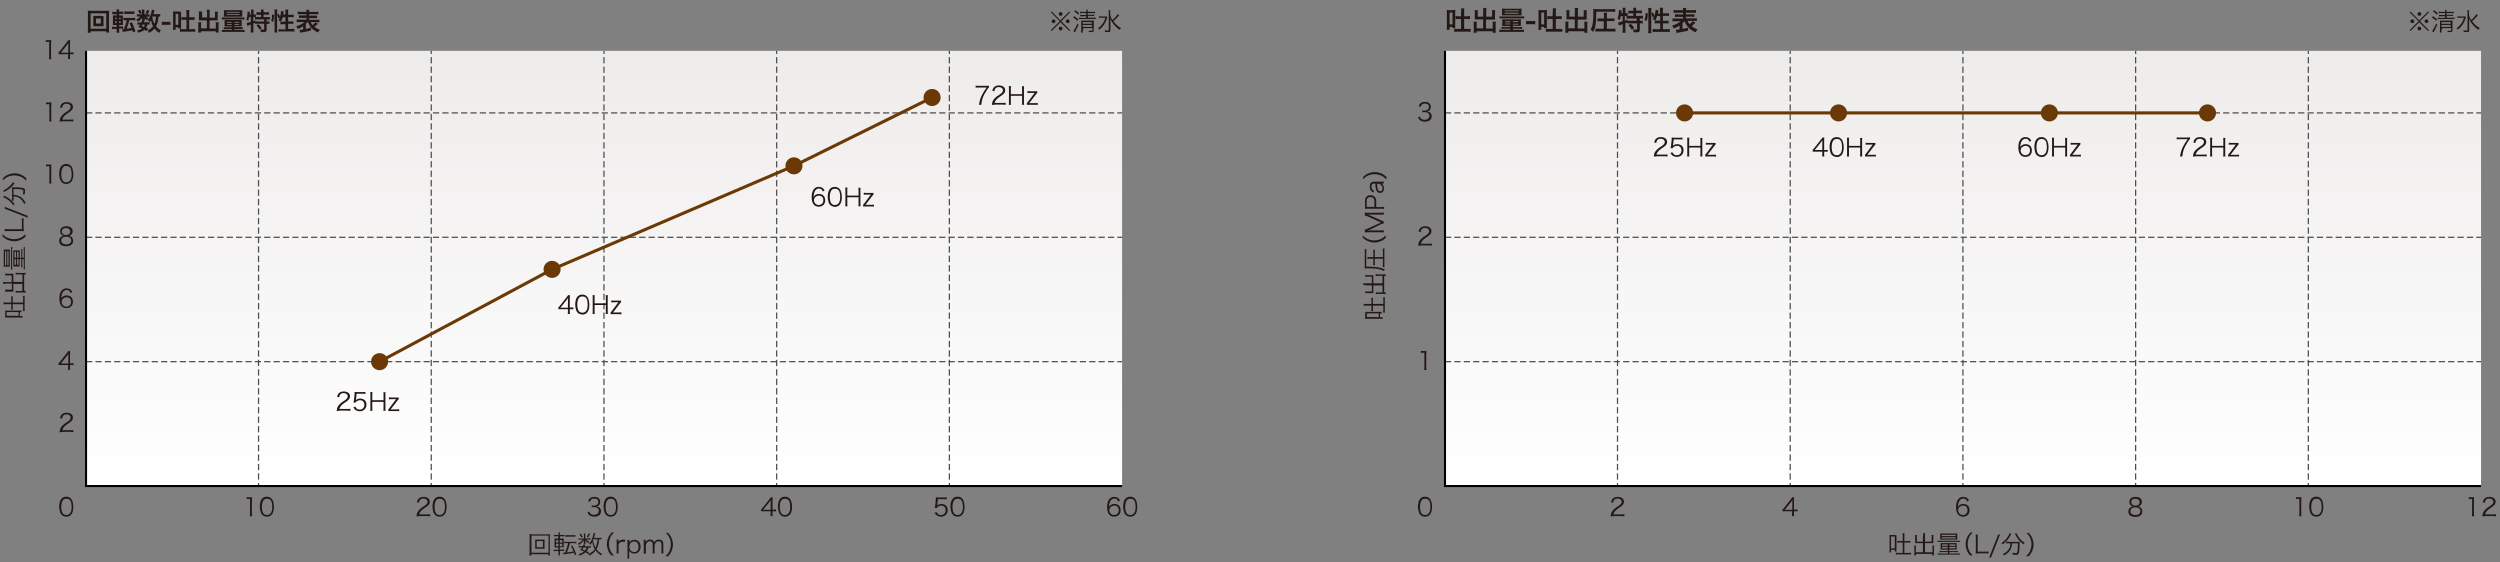 <?xml version="1.0" encoding="utf-8"?>
<!-- Generator: Adobe Illustrator 23.0.6, SVG Export Plug-In . SVG Version: 6.00 Build 0)  -->
<svg version="1.1" id="レイヤー_1" xmlns="http://www.w3.org/2000/svg" xmlns:xlink="http://www.w3.org/1999/xlink" x="0px"
	 y="0px" viewBox="0 0 1200 270" style="enable-background:new 0 0 1200 270;" xml:space="preserve">
<rect x="0" y="0" width="1200" height="270" fill="#808080" stroke="none"/>
<style type="text/css">
	.st0{fill:url(#SVGID_1_);}
	.st1{fill:none;stroke:#4D4D4D;stroke-width:0.6;stroke-miterlimit:10;}
	.st2{fill:none;stroke:#4D4D4D;stroke-width:0.6;stroke-miterlimit:10;stroke-dasharray:3.027,1.514;}
	.st3{fill:none;stroke:#4D4D4D;stroke-width:0.6;stroke-miterlimit:10;stroke-dasharray:3,1.5;}
	.st4{fill:none;stroke:#000000;stroke-miterlimit:10;}
	.st5{fill:#231815;}
	.st6{fill:none;stroke:#6A3906;stroke-width:1.5;stroke-linecap:round;stroke-miterlimit:10;}
	.st7{fill:#6A3906;}
	.st8{fill:url(#SVGID_2_);}
</style>
<linearGradient id="SVGID_1_" gradientUnits="userSpaceOnUse" x1="289.906" y1="233.258" x2="289.906" y2="24.395">
	<stop  offset="0" style="stop-color:#FFFFFF"/>
	<stop  offset="1" style="stop-color:#EEECEB"/>
</linearGradient>
<rect x="41.3" y="24.4" class="st0" width="497.3" height="208.9"/>
<g>
	<g>
		<line class="st1" x1="455.7" y1="24.4" x2="455.7" y2="25.9"/>
		<line class="st2" x1="455.7" y1="27.4" x2="455.7" y2="231"/>
		<line class="st1" x1="455.7" y1="231.8" x2="455.7" y2="233.3"/>
	</g>
</g>
<g>
	<g>
		<line class="st1" x1="372.8" y1="24.4" x2="372.8" y2="25.9"/>
		<line class="st2" x1="372.8" y1="27.4" x2="372.8" y2="231"/>
		<line class="st1" x1="372.8" y1="231.8" x2="372.8" y2="233.3"/>
	</g>
</g>
<g>
	<g>
		<line class="st1" x1="289.9" y1="24.4" x2="289.9" y2="25.9"/>
		<line class="st2" x1="289.9" y1="27.4" x2="289.9" y2="231"/>
		<line class="st1" x1="289.9" y1="231.8" x2="289.9" y2="233.3"/>
	</g>
</g>
<g>
	<g>
		<line class="st1" x1="207" y1="24.4" x2="207" y2="25.9"/>
		<line class="st2" x1="207" y1="27.4" x2="207" y2="231"/>
		<line class="st1" x1="207" y1="231.8" x2="207" y2="233.3"/>
	</g>
</g>
<g>
	<g>
		<line class="st1" x1="124.1" y1="24.4" x2="124.1" y2="25.9"/>
		<line class="st2" x1="124.1" y1="27.4" x2="124.1" y2="231"/>
		<line class="st1" x1="124.1" y1="231.8" x2="124.1" y2="233.3"/>
	</g>
</g>
<line class="st3" x1="41.3" y1="54.2" x2="538.6" y2="54.2"/>
<line class="st3" x1="41.3" y1="113.9" x2="538.6" y2="113.9"/>
<line class="st3" x1="41.3" y1="173.6" x2="538.6" y2="173.6"/>
<polyline class="st4" points="538.6,233.3 41.3,233.3 41.3,24.4 "/>
<g>
	<path class="st5" d="M29.6,247.1c-0.3-0.3-0.6-0.7-0.7-1.1c-0.3-0.8-0.5-1.8-0.5-2.8c0-1.3,0.3-2.6,0.7-3.3c0.6-1,1.5-1.5,2.7-1.5
		c0.9,0,1.7,0.3,2.2,0.9c0.3,0.3,0.6,0.7,0.7,1.1c0.3,0.8,0.5,1.8,0.5,2.8c0,1.5-0.3,2.7-0.8,3.5c-0.6,0.8-1.4,1.3-2.5,1.3
		C30.9,248,30.1,247.7,29.6,247.1z M30.3,240c-0.3,0.3-0.4,0.6-0.5,0.9c-0.3,0.7-0.4,1.5-0.4,2.4c0,1.1,0.2,2.3,0.6,2.9
		c0.4,0.7,1,1,1.9,1c0.6,0,1.1-0.2,1.5-0.6c0.3-0.3,0.5-0.6,0.6-0.9c0.3-0.7,0.4-1.5,0.4-2.4c0-1-0.2-2.2-0.5-2.8
		c-0.4-0.7-1-1.1-1.9-1.1C31.1,239.4,30.6,239.6,30.3,240z"/>
</g>
<g>
	<path class="st5" d="M29.9,207.4c-0.8,0-0.9,0-1.3,0.1c0.1-0.9,0.2-1.1,0.3-1.6c0.3-0.8,0.8-1.4,1.6-2.1c0.4-0.4,0.4-0.4,1.8-1.3
		c1.2-0.8,1.6-1.3,1.6-2.1c0-0.9-0.8-1.5-2-1.5c-0.8,0-1.4,0.3-1.7,0.8c-0.2,0.3-0.3,0.6-0.4,1.2l-1-0.2c0.2-0.9,0.4-1.3,0.8-1.7
		c0.5-0.6,1.4-0.9,2.4-0.9c1.8,0,3,0.9,3,2.3c0,0.6-0.2,1.2-0.7,1.7c-0.4,0.4-0.7,0.6-2,1.5c-0.9,0.6-1.3,1-1.7,1.5
		c-0.4,0.5-0.5,0.8-0.7,1.4h3.8c0.6,0,1,0,1.5-0.1v1c-0.5,0-0.9-0.1-1.5-0.1H29.9z"/>
</g>
<g>
	<path class="st5" d="M28.1,174.4c0.3-0.3,0.5-0.6,0.8-0.9l3-3.8c0.4-0.5,0.6-0.8,0.9-1.2h0.9c-0.1,0.7-0.1,1.1-0.1,2v3.9h0.5
		c0.5,0,0.8,0,1.2-0.1v1c-0.4-0.1-0.7-0.1-1.3-0.1h-0.4v1c0,0.6,0,0.9,0.1,1.3h-1.1c0.1-0.4,0.1-0.8,0.1-1.3v-1h-3.2
		c-0.7,0-1,0-1.4,0V174.4z M32.8,171.4c0-0.6,0-1,0.1-1.6c-0.3,0.4-0.6,0.8-0.9,1.2l-2.8,3.5h3.6V171.4z"/>
</g>
<g>
	<path class="st5" d="M33.8,140.6c-0.2-0.4-0.2-0.6-0.4-0.8c-0.4-0.4-0.8-0.6-1.4-0.6c-0.9,0-1.6,0.5-2.1,1.5
		c-0.3,0.7-0.4,1.3-0.5,2.6c0.2-0.4,0.3-0.5,0.6-0.8c0.6-0.5,1.2-0.7,2-0.7c1.9,0,3,1.2,3,3c0,1.9-1.2,3.1-3.1,3.1
		c-0.9,0-1.7-0.3-2.2-0.8c-0.8-0.7-1.2-2.1-1.2-3.8c0-1.5,0.3-2.8,0.9-3.6c0.6-0.9,1.5-1.3,2.5-1.3c0.7,0,1.4,0.2,1.8,0.5
		c0.4,0.3,0.7,0.6,1,1.3L33.8,140.6z M31.9,142.7c-0.6,0-1.2,0.3-1.7,0.7c-0.4,0.4-0.6,0.9-0.6,1.5c0,1.3,1,2.3,2.3,2.3
		c0.8,0,1.5-0.4,1.9-1c0.2-0.3,0.3-0.8,0.3-1.3C34.1,143.5,33.3,142.7,31.9,142.7z"/>
</g>
<g>
	<path class="st5" d="M34.2,113.7c0.6,0.4,0.9,1.1,0.9,1.9c0,1.6-1.2,2.6-3.3,2.6c-2.2,0-3.4-0.9-3.4-2.6c0-0.9,0.3-1.5,1.1-2
		c0.4-0.2,0.6-0.3,1.1-0.4c-1.1-0.2-1.7-1-1.7-2.2c0-1.5,1.1-2.4,3-2.4c1.8,0,3,0.9,3,2.4c0,1.1-0.7,2-1.7,2.2
		C33.5,113.2,33.8,113.4,34.2,113.7z M29.4,115.5c0,1.1,0.9,1.8,2.4,1.8c0.8,0,1.5-0.2,1.9-0.6c0.3-0.3,0.5-0.7,0.5-1.2
		c0-1.2-0.9-1.9-2.4-1.9C30.3,113.6,29.4,114.3,29.4,115.5z M29.7,111.1c0,1.1,0.8,1.7,2,1.7s2-0.6,2-1.7c0-1-0.8-1.6-2-1.6
		C30.5,109.4,29.7,110.1,29.7,111.1z"/>
</g>
<g>
	<path class="st5" d="M21.9,78.9c0.3,0,0.5,0.1,1,0.1h0.8c0.4,0,0.6,0,1-0.1c-0.1,0.7-0.1,1.3-0.1,2v5.8c0,0.6,0,0.9,0.1,1.4h-1.1
		c0.1-0.4,0.1-0.8,0.1-1.4v-6.9h-0.6c-0.4,0-0.7,0-1,0.1V78.9z"/>
	<path class="st5" d="M29.6,87.4c-0.3-0.3-0.6-0.7-0.7-1.1c-0.3-0.8-0.5-1.8-0.5-2.8c0-1.3,0.3-2.6,0.7-3.3c0.6-1,1.5-1.5,2.7-1.5
		c0.9,0,1.7,0.3,2.2,0.9c0.3,0.3,0.6,0.7,0.7,1.1c0.3,0.8,0.5,1.8,0.5,2.8c0,1.5-0.3,2.7-0.8,3.5c-0.6,0.8-1.4,1.3-2.5,1.3
		C30.9,88.3,30.1,88,29.6,87.4z M30.3,80.3c-0.3,0.3-0.4,0.6-0.5,0.9c-0.3,0.7-0.4,1.5-0.4,2.4c0,1.1,0.2,2.3,0.6,2.9
		c0.4,0.7,1,1,1.9,1c0.6,0,1.1-0.2,1.5-0.6c0.3-0.3,0.5-0.6,0.6-0.9c0.3-0.7,0.4-1.5,0.4-2.4c0-1-0.2-2.2-0.5-2.8
		c-0.4-0.7-1-1.1-1.9-1.1C31.1,79.6,30.6,79.8,30.3,80.3z"/>
</g>
<g>
	<path class="st5" d="M21.9,49.1c0.3,0,0.5,0.1,1,0.1h0.8c0.4,0,0.6,0,1-0.1c-0.1,0.7-0.1,1.3-0.1,2v5.8c0,0.6,0,0.9,0.1,1.4h-1.1
		c0.1-0.4,0.1-0.8,0.1-1.4V50h-0.6c-0.4,0-0.7,0-1,0.1V49.1z"/>
	<path class="st5" d="M29.9,58.3c-0.8,0-0.9,0-1.3,0.1c0.1-0.9,0.2-1.1,0.3-1.6c0.3-0.8,0.8-1.4,1.6-2.1c0.4-0.4,0.4-0.4,1.8-1.3
		c1.2-0.8,1.6-1.3,1.6-2.1c0-0.9-0.8-1.5-2-1.5c-0.8,0-1.4,0.3-1.7,0.8c-0.2,0.3-0.3,0.6-0.4,1.2l-1-0.2c0.2-0.9,0.4-1.3,0.8-1.7
		c0.5-0.6,1.4-0.9,2.4-0.9c1.8,0,3,0.9,3,2.3c0,0.6-0.2,1.2-0.7,1.7c-0.4,0.4-0.7,0.6-2,1.5c-0.9,0.6-1.3,1-1.7,1.5
		c-0.4,0.5-0.5,0.8-0.7,1.4h3.8c0.6,0,1,0,1.5-0.1v1c-0.5,0-0.9-0.1-1.5-0.1H29.9z"/>
</g>
<g>
	<path class="st5" d="M21.8,19.2c0.3,0,0.5,0.1,1,0.1h0.8c0.4,0,0.6,0,1-0.1c-0.1,0.7-0.1,1.3-0.1,2v5.8c0,0.6,0,0.9,0.1,1.4h-1.1
		c0.1-0.4,0.1-0.8,0.1-1.4v-6.9h-0.6c-0.4,0-0.7,0-1,0.1V19.2z"/>
	<path class="st5" d="M28.1,25.2c0.3-0.3,0.5-0.6,0.8-0.9l3-3.8c0.4-0.5,0.6-0.8,0.9-1.2h0.9c-0.1,0.7-0.1,1.1-0.1,2v3.9h0.5
		c0.5,0,0.8,0,1.2-0.1v1c-0.4-0.1-0.7-0.1-1.3-0.1h-0.4v1c0,0.6,0,0.9,0.1,1.3h-1.1c0.1-0.4,0.1-0.8,0.1-1.3v-1h-3.2
		c-0.7,0-1,0-1.4,0V25.2z M32.8,22.2c0-0.6,0-1,0.1-1.6c-0.3,0.4-0.6,0.8-0.9,1.2l-2.8,3.5h3.6V22.2z"/>
</g>
<g>
	<path class="st5" d="M118.2,238.6c0.3,0,0.5,0.1,1,0.1h0.8c0.4,0,0.6,0,1-0.1c-0.1,0.7-0.1,1.3-0.1,2v5.8c0,0.6,0,0.9,0.1,1.4h-1.1
		c0.1-0.4,0.1-0.8,0.1-1.4v-6.9h-0.6c-0.4,0-0.7,0-1,0.1V238.6z"/>
	<path class="st5" d="M125.9,247.1c-0.3-0.3-0.6-0.7-0.7-1.1c-0.3-0.8-0.5-1.8-0.5-2.8c0-1.3,0.3-2.6,0.7-3.3c0.6-1,1.5-1.5,2.7-1.5
		c0.9,0,1.7,0.3,2.2,0.9c0.3,0.3,0.6,0.7,0.7,1.1c0.3,0.8,0.5,1.8,0.5,2.8c0,1.5-0.3,2.7-0.8,3.5c-0.6,0.8-1.4,1.3-2.5,1.3
		C127.2,248,126.4,247.7,125.9,247.1z M126.6,240c-0.3,0.3-0.4,0.6-0.5,0.9c-0.3,0.7-0.4,1.5-0.4,2.4c0,1.1,0.2,2.3,0.6,2.9
		c0.4,0.7,1,1,1.9,1c0.6,0,1.1-0.2,1.5-0.6c0.3-0.3,0.5-0.6,0.6-0.9c0.3-0.7,0.4-1.5,0.4-2.4c0-1-0.2-2.2-0.5-2.8
		c-0.4-0.7-1-1.1-1.9-1.1C127.5,239.4,127,239.6,126.6,240z"/>
</g>
<g>
	<path class="st5" d="M2.9,146c-0.6,0-0.9,0-1.2,0.1v-1c0.4,0.1,0.7,0.1,1.2,0.1h2.5v-1.6c0-0.5,0-0.9-0.1-1.3h0.9
		c-0.1,0.4-0.1,0.8-0.1,1.3v1.6h5v-1.9c0-0.6,0-0.9-0.1-1.3h0.9c-0.1,0.4-0.1,0.8-0.1,1.3v4.7c0,0.5,0,0.9,0.1,1.3H11
		c0-0.3,0.1-0.7,0.1-1.3v-2h-5v1.4c0,0.5,0,0.9,0.1,1.2H5.3c0-0.4,0.1-0.7,0.1-1.2V146H2.9z M2.5,149.9c0-0.3,0-0.6,0-0.8
		c0.3,0,0.7,0,1.2,0h5.6c0.4,0,0.7,0,1,0v0.8H9.5v1.8h1.3v0.8c-0.4,0-0.8-0.1-1.3-0.1H3.7c-0.5,0-0.9,0-1.2,0.1c0-0.3,0-0.6,0-0.9
		V149.9z M8.9,151.6v-1.8H3.2v1.8H8.9z"/>
	<path class="st5" d="M2.6,136.2c-0.5,0-0.8,0-1.1,0.1v-1c0.3,0.1,0.6,0.1,1.1,0.1h3v-3.2H3.4c-0.3,0-0.6,0-0.9,0v-0.9
		c0.3,0,0.6,0.1,0.9,0.1h2.4c0.2,0,0.4,0,0.6,0c0,0.2,0,0.5,0,0.7v3.2h4.4v-3.6H8.5c-0.4,0-0.7,0-1,0.1v-0.9c0.3,0,0.6,0.1,1.1,0.1
		h2.7c0.4,0,0.7,0,1-0.1v0.9h-0.7v7.8h0.7v0.9c-0.3,0-0.6-0.1-1-0.1H8.6c-0.5,0-0.8,0-1.1,0.1v-0.9c0.3,0,0.6,0.1,1,0.1h2.2v-3.4
		H6.4v3c0,0.2,0,0.5,0,0.7c-0.2,0-0.4,0-0.6,0H3.4c-0.3,0-0.6,0-0.9,0.1V139c0.3,0,0.5,0,0.9,0h2.3v-2.9H2.6z"/>
	<path class="st5" d="M4.7,126.8c0,0.7,0,0.9,0,1.2c-0.3,0-0.5,0-0.9,0H2.7c-0.4,0-0.6,0-0.9,0c0-0.3,0-0.7,0-1.2V121
		c0-0.5,0-0.8,0-1.2c0.3,0,0.5,0,0.9,0h1.1c0.3,0,0.6,0,0.9,0c0,0.3,0,0.5,0,1.2V126.8z M3,127.3v-6.7H2.4v6.7H3z M4.1,127.3v-6.7
		H3.5v6.7H4.1z M5.2,129.3c0-0.3,0.1-0.7,0.1-1.2v-8.3c0-0.5,0-0.9-0.1-1.2h0.7c0,0.3-0.1,0.6-0.1,1.2v8.3c0,0.6,0,0.9,0.1,1.2H5.2z
		 M9.4,126.7c0,0.5,0,0.8,0,1.2c-0.3,0-0.5,0-1,0H7.2c-0.3,0-0.6,0-0.8,0c0-0.2,0-0.6,0-1.1v-5.5c0-0.5,0-0.8,0-1.1
		c0.2,0,0.5,0,0.8,0h1.3c0.4,0,0.8,0,1,0c0,0.4,0,0.7,0,1.2v2.4h0.7v-3.2c0-0.5,0-0.7-0.1-1h0.7c0,0.3-0.1,0.6-0.1,1v3.1h0.7v-3.8
		c0-0.6,0-0.9-0.1-1.2H12c0,0.4-0.1,0.7-0.1,1.2v8.2c0,0.5,0,0.9,0.1,1.2h-0.7c0.1-0.4,0.1-0.7,0.1-1.2v-3.7h-0.7v2.9
		c0,0.5,0,0.7,0.1,1h-0.7c0-0.3,0.1-0.5,0.1-1v-3H9.4V126.7z M7.7,123.7v-2.9H7v2.9H7.7z M7,127.1h0.7v-2.7H7V127.1z M8.9,123.7
		v-2.9H8.2v2.9H8.9z M8.2,127.1h0.7v-2.7H8.2V127.1z"/>
	<path class="st5" d="M12.4,113.5c-1,0.9-1.6,1.3-2.6,1.7c-1,0.4-1.9,0.6-3,0.6s-2-0.2-3-0.6c-1-0.4-1.5-0.8-2.6-1.7v-1.1
		c1,1,1.6,1.4,2.5,1.8c1,0.4,2,0.6,3,0.6s2.1-0.2,3-0.6c0.9-0.4,1.5-0.8,2.5-1.8V113.5z"/>
	<path class="st5" d="M11.4,109.7c0,0.6,0,0.9,0,1.3c-0.5-0.1-0.8-0.1-1.4-0.1H3.7c-0.6,0-1,0-1.4,0.1v-1.1C2.7,110,3,110,3.7,110
		h6.8v-3.8c0-0.6,0-0.9-0.1-1.4h1c-0.1,0.4-0.1,0.7-0.1,1.4V109.7z"/>
	<path class="st5" d="M2.3,99.3l11,4.3v0.9l-11-4.3V99.3z"/>
	<path class="st5" d="M1.9,93.9c0.1,0.1,0.2,0.2,0.6,0.3c1.9,0.9,3.3,2.1,4.5,3.8c-0.2,0.2-0.4,0.3-0.6,0.6c-1-1.5-2.1-2.5-3.5-3.3
		c-0.5-0.3-0.9-0.5-1.3-0.5L1.9,93.9z M1.6,91.4c0.3-0.1,0.6-0.2,1-0.5C4.1,90,5.2,89,6.3,87.4c0.2,0.2,0.4,0.4,0.7,0.6
		c-1.4,1.9-2.6,2.9-4.8,4C2.1,92,2,92.1,1.9,92.2L1.6,91.4z M6.5,95.1c0,0.5,0,0.9,0.1,1.2H5.7c0-0.3,0.1-0.8,0.1-1.2v-3.9
		c0-0.6,0-0.9-0.1-1.3c0.2,0,0.3,0,0.9,0c2.3,0,4.4,0.2,4.9,0.5c0.4,0.2,0.5,0.5,0.5,1.2c0,0.4,0,0.8-0.1,1.6
		c-0.3,0-0.5,0.1-0.9,0.2c0.1-0.7,0.2-1.3,0.2-1.7c0-0.4-0.1-0.5-0.3-0.6c-0.7-0.3-2.4-0.4-4.4-0.4v2.8c1.3,0.1,2.2,0.4,3.2,0.9
		c1,0.6,1.9,1.6,2.6,3c-0.3,0.2-0.4,0.3-0.7,0.5c-0.7-1.5-1.5-2.4-2.6-3c-0.8-0.4-1.4-0.6-2.5-0.6V95.1z"/>
	<path class="st5" d="M12.4,86.6c-1-1-1.6-1.4-2.5-1.8c-1-0.4-2-0.6-3-0.6s-2.1,0.2-3,0.6c-0.9,0.4-1.5,0.8-2.5,1.8v-1.1
		c1-0.9,1.6-1.3,2.6-1.7c1-0.4,1.9-0.6,3-0.6s2,0.2,3,0.6c1,0.4,1.5,0.8,2.6,1.7V86.6z"/>
</g>
<g>
	<path class="st5" d="M201.2,247.8c-0.8,0-0.9,0-1.3,0.1c0.1-0.9,0.2-1.1,0.3-1.6c0.3-0.8,0.8-1.4,1.6-2.1c0.4-0.4,0.4-0.4,1.8-1.3
		c1.2-0.8,1.6-1.3,1.6-2.1c0-0.9-0.8-1.5-2-1.5c-0.8,0-1.4,0.3-1.7,0.8c-0.2,0.3-0.3,0.6-0.4,1.2l-1-0.2c0.2-0.9,0.4-1.3,0.8-1.7
		c0.5-0.6,1.4-0.9,2.4-0.9c1.8,0,3,0.9,3,2.3c0,0.6-0.2,1.2-0.7,1.7c-0.4,0.4-0.7,0.6-2,1.5c-0.9,0.6-1.3,1-1.7,1.5
		c-0.4,0.5-0.5,0.8-0.7,1.4h3.8c0.6,0,1,0,1.5-0.1v1c-0.5,0-0.9-0.1-1.5-0.1H201.2z"/>
	<path class="st5" d="M208.8,247.1c-0.3-0.3-0.6-0.7-0.7-1.1c-0.3-0.8-0.5-1.8-0.5-2.8c0-1.3,0.3-2.6,0.7-3.3c0.6-1,1.5-1.5,2.7-1.5
		c0.9,0,1.7,0.3,2.2,0.9c0.3,0.3,0.6,0.7,0.7,1.1c0.3,0.8,0.5,1.8,0.5,2.8c0,1.5-0.3,2.7-0.8,3.5c-0.6,0.8-1.4,1.3-2.5,1.3
		C210.1,248,209.3,247.7,208.8,247.1z M209.5,240c-0.3,0.3-0.4,0.6-0.5,0.9c-0.3,0.7-0.4,1.5-0.4,2.4c0,1.1,0.2,2.3,0.6,2.9
		c0.4,0.7,1,1,1.9,1c0.6,0,1.1-0.2,1.5-0.6c0.3-0.3,0.5-0.6,0.6-0.9c0.3-0.7,0.4-1.5,0.4-2.4c0-1-0.2-2.2-0.5-2.8
		c-0.4-0.7-1-1.1-1.9-1.1C210.3,239.4,209.8,239.6,209.5,240z"/>
</g>
<g>
	<path class="st5" d="M162.9,197.2c-0.8,0-0.9,0-1.3,0.1c0.1-0.9,0.2-1.1,0.3-1.6c0.3-0.8,0.8-1.4,1.6-2.1c0.4-0.4,0.4-0.4,1.8-1.3
		c1.2-0.8,1.6-1.3,1.6-2.1c0-0.9-0.8-1.5-2-1.5c-0.8,0-1.4,0.3-1.7,0.8c-0.2,0.3-0.3,0.6-0.4,1.2l-1-0.2c0.2-0.9,0.4-1.3,0.8-1.7
		c0.5-0.6,1.4-0.9,2.4-0.9c1.8,0,3,0.9,3,2.3c0,0.6-0.2,1.2-0.7,1.7c-0.4,0.4-0.7,0.6-2,1.5c-0.9,0.6-1.3,1-1.7,1.5
		c-0.4,0.5-0.5,0.8-0.7,1.4h3.8c0.6,0,1,0,1.5-0.1v1c-0.5,0-0.9-0.1-1.5-0.1H162.9z"/>
	<path class="st5" d="M170.9,191.6c0,0.2,0,0.2-0.1,0.5c0.6-0.6,1.3-0.8,2.1-0.8c0.9,0,1.6,0.3,2.2,0.8c0.5,0.5,0.8,1.2,0.8,2.1
		c0,1.9-1.3,3.2-3.2,3.2c-0.9,0-1.7-0.3-2.3-0.8c-0.3-0.3-0.5-0.6-0.8-1.1l1-0.3c0.1,0.3,0.2,0.5,0.4,0.7c0.4,0.5,1,0.7,1.7,0.7
		c1.3,0,2.2-0.9,2.2-2.3c0-1.3-0.8-2.2-2.1-2.2c-0.6,0-1.1,0.2-1.6,0.5c-0.3,0.2-0.4,0.4-0.6,0.7l-0.9-0.1c0.1-0.5,0.1-0.7,0.2-1.2
		l0.3-2.7c0-0.3,0-0.5,0-0.7c0-0.2,0-0.2,0-0.5c0.4,0,0.6,0.1,1.3,0.1h2.5c0.6,0,0.9,0,1.4-0.1v1c-0.5-0.1-0.8-0.1-1.4-0.1h-2.8
		L170.9,191.6z"/>
	<path class="st5" d="M185.1,188.1c-0.1,0.5-0.1,0.8-0.1,1.3v6.5c0,0.6,0,0.9,0.1,1.3h-1.1c0.1-0.4,0.1-0.8,0.1-1.3v-3h-5.4v3
		c0,0.6,0,0.9,0.1,1.3h-1.1c0.1-0.4,0.1-0.8,0.1-1.3v-6.4c0-0.6,0-0.9-0.1-1.3h1.1c-0.1,0.4-0.1,0.8-0.1,1.3v2.6h5.4v-2.5
		c0-0.6,0-0.9-0.1-1.3H185.1z"/>
	<path class="st5" d="M191.4,191.5c-0.3,0.3-0.5,0.6-0.8,1l-2.6,3.4c0,0-0.2,0.3-0.5,0.6c0.6,0,0.6,0,0.8,0h1.9c0.6,0,1,0,1.4-0.1v1
		c-0.4-0.1-0.7-0.1-1.4-0.1h-2.5c-0.7,0-1,0-1.3,0v-0.8c0.3-0.3,0.5-0.6,0.8-1l2.6-3.5c0.1-0.2,0.2-0.3,0.4-0.4c-0.3,0-0.4,0-0.6,0
		H188c-0.5,0-0.9,0-1.3,0.1v-1c0.5,0.1,0.8,0.1,1.3,0.1h2.1c0.7,0,0.9,0,1.3,0V191.5z"/>
</g>
<g>
	<path class="st5" d="M282.9,245.6c0.2,0.6,0.4,0.9,0.7,1.1c0.4,0.3,0.9,0.4,1.5,0.4c1.4,0,2.3-0.7,2.3-1.9c0-1.2-0.9-1.8-2.4-1.8
		c-0.3,0-0.6,0-1,0.1v-0.9c0.3,0,0.6,0.1,0.9,0.1c0.8,0,1.4-0.2,1.8-0.6c0.3-0.3,0.5-0.7,0.5-1.2c0-1-0.7-1.6-1.9-1.6
		c-0.7,0-1.3,0.2-1.6,0.6c-0.2,0.2-0.3,0.4-0.4,0.9l-1-0.2c0.2-0.6,0.3-0.9,0.6-1.2c0.5-0.6,1.3-0.9,2.4-0.9c1.7,0,2.8,0.9,2.8,2.4
		c0,0.7-0.3,1.4-0.8,1.8c-0.3,0.2-0.6,0.3-1.1,0.4c0.7,0.1,1.1,0.2,1.5,0.5c0.5,0.4,0.8,1,0.8,1.8c0,1.6-1.2,2.6-3.2,2.6
		c-1.2,0-2.1-0.3-2.7-1c-0.3-0.3-0.4-0.6-0.6-1.2L282.9,245.6z"/>
	<path class="st5" d="M290.9,247.1c-0.3-0.3-0.6-0.7-0.7-1.1c-0.3-0.8-0.5-1.8-0.5-2.8c0-1.3,0.3-2.6,0.7-3.3c0.6-1,1.5-1.5,2.7-1.5
		c0.9,0,1.7,0.3,2.2,0.9c0.3,0.3,0.6,0.7,0.7,1.1c0.3,0.8,0.5,1.8,0.5,2.8c0,1.5-0.3,2.7-0.8,3.5c-0.6,0.8-1.4,1.3-2.5,1.3
		C292.2,248,291.5,247.7,290.9,247.1z M291.6,240c-0.3,0.3-0.4,0.6-0.5,0.9c-0.3,0.7-0.4,1.5-0.4,2.4c0,1.1,0.2,2.3,0.6,2.9
		c0.4,0.7,1,1,1.9,1c0.6,0,1.1-0.2,1.5-0.6c0.3-0.3,0.5-0.6,0.6-0.9c0.3-0.7,0.4-1.5,0.4-2.4c0-1-0.2-2.2-0.5-2.8
		c-0.4-0.7-1-1.1-1.9-1.1C292.5,239.4,292,239.6,291.6,240z"/>
</g>
<g>
	<path class="st5" d="M263.2,266.7V266h-8.2v0.7h-0.9c0-0.4,0.1-0.7,0.1-1.4v-7.4c0-0.6,0-1-0.1-1.5c0.4,0,0.8,0.1,1.4,0.1h7.1
		c0.6,0,1,0,1.4-0.1c0,0.5-0.1,0.9-0.1,1.5v7.4c0,0.7,0,1.1,0.1,1.4H263.2z M255.1,265.3h8.2v-8.2h-8.2V265.3z M260.2,259
		c0.6,0,0.9,0,1.2,0c0,0.3,0,0.5,0,0.9v2.6c0,0.4,0,0.6,0,0.9c-0.4,0-0.7,0-1.2,0h-2.1c-0.7,0-0.9,0-1.2,0c0-0.3,0-0.5,0-0.9v-2.6
		c0-0.4,0-0.6,0-0.9c0.3,0,0.6,0,1.2,0H260.2z M257.6,262.7h3v-3h-3V262.7z"/>
	<path class="st5" d="M268.7,265.5c0,0.4,0,0.7,0.1,1.1h-0.8c0.1-0.4,0.1-0.7,0.1-1.1v-1h-1.2c-0.5,0-0.8,0-1.1,0.1v-0.8
		c0.3,0,0.5,0.1,1,0.1h1.2v-1.1h-0.6c-0.6,0-0.8,0-1.2,0c0-0.3,0-0.7,0-1.2v-1.9c0-0.5,0-0.8,0-1.2c0.3,0,0.6,0,1.1,0h0.7v-1.1h-1.1
		c-0.5,0-0.7,0-1,0.1v-0.8c0.3,0,0.5,0.1,1.1,0.1h1.1v-0.2c0-0.4,0-0.7-0.1-1h0.8c-0.1,0.4-0.1,0.7-0.1,1v0.2h1.1
		c0.5,0,0.8,0,1.1-0.1v0.8c-0.3,0-0.5-0.1-1-0.1h-1.1v1.1h0.8c0.5,0,0.8,0,1,0c0,0.2,0,0.6,0,1.1v1.9c0,0.6,0,0.9,0,1.2
		c-0.3,0-0.5,0-1.1,0h-0.8v1.1h1.1c0.5,0,0.7,0,1-0.1v0.8c-0.3,0-0.6-0.1-1-0.1h-1V265.5z M266.9,259.3v1.1h1.1v-1.1H266.9z
		 M266.9,261v1.2h1.1V261H266.9z M269.9,260.4v-1.1h-1.2v1.1H269.9z M269.9,262.2V261h-1.2v1.2H269.9z M272,260.7
		c-0.4,0-0.8,0-1.1,0.1v-0.8c0.3,0.1,0.6,0.1,1.1,0.1h3.5c0.5,0,0.8,0,1.1-0.1v0.8c-0.3,0-0.6-0.1-1.1-0.1h-1.9
		c-0.5,1.8-0.8,2.7-1.5,4.5c1.5-0.2,2.2-0.3,3.2-0.5c-0.4-1-0.7-1.6-1.2-2.6l0.6-0.3c0.9,1.7,1.2,2.3,1.9,4.3l-0.7,0.4
		c-0.3-0.9-0.3-0.9-0.4-1.2c-1.2,0.3-2,0.4-4.3,0.7c-0.3,0-0.4,0.1-0.7,0.1l-0.2-0.8c0.3,0,0.5,0,0.9,0c0.6-1.4,0.7-1.7,1-2.8
		c0.2-0.7,0.3-1.1,0.5-1.8H272z M271.4,256.8c0.3,0.1,0.5,0.1,1.1,0.1h2.6c0.5,0,0.7,0,1.1-0.1v0.8c-0.1,0-0.1,0-0.3,0
		c-0.2,0-0.5,0-0.8,0h-2.6c-0.5,0-0.8,0-1.1,0.1V256.8z"/>
	<path class="st5" d="M282.6,258.3c0.4,0,0.6,0,0.8,0v0.7c-0.2,0-0.4,0-0.8,0h-1.2c0.3,0.4,0.8,0.8,1.5,1.2
		c-0.2,0.2-0.2,0.2-0.5,0.6c-0.7-0.5-1-0.9-1.4-1.6c0,0.3,0,0.5,0,0.7v0.7c0,0.2,0,0.3,0,0.5h-0.8c0-0.2,0-0.3,0-0.5v-0.7
		c0-0.2,0-0.4,0-0.7c-0.6,1-1.1,1.5-2.3,2.4c-0.2-0.3-0.3-0.4-0.5-0.6c0.9-0.5,1.3-0.8,1.8-1.4c0.2-0.2,0.2-0.3,0.5-0.6h-1.1
		c-0.4,0-0.7,0-0.9,0.1v-0.7c0.3,0,0.5,0.1,1,0.1h1.6v-1.6c0-0.3,0-0.5-0.1-0.8h0.8c0,0.3-0.1,0.5-0.1,0.8v1.6H282.6z M282.3,265.9
		c-0.6-0.4-0.8-0.5-1.3-0.8c-0.7,0.7-1.5,1.1-2.9,1.6c-0.1-0.3-0.2-0.4-0.4-0.7c1.1-0.3,1.9-0.7,2.6-1.3c-0.5-0.3-0.9-0.4-1.8-0.7
		c0.4-0.6,0.6-0.8,0.9-1.3h-0.7c-0.4,0-0.6,0-0.9,0.1V262c0.2,0,0.4,0.1,0.9,0.1h1.1c0.1-0.3,0.2-0.5,0.4-0.9l0.7,0.2
		c-0.2,0.4-0.2,0.5-0.3,0.8h2.2c0.4,0,0.6,0,0.8-0.1v0.8c-0.2,0-0.5-0.1-0.9-0.1h-0.2c-0.3,0.9-0.4,1.2-0.9,1.8
		c0.5,0.3,0.7,0.4,1.2,0.7L282.3,265.9z M278.8,256.1c0.4,0.6,0.6,1,0.9,1.6l-0.6,0.3c-0.3-0.6-0.5-1-0.9-1.6L278.8,256.1z
		 M280.1,262.7c-0.2,0.3-0.3,0.5-0.6,1c0.6,0.3,0.9,0.3,1.3,0.6c0.4-0.5,0.6-0.9,0.8-1.5H280.1z M283.2,256.3
		c-0.4,0.8-0.6,1.2-1,1.7l-0.6-0.3c0.5-0.6,0.7-1,1-1.7L283.2,256.3z M288.6,258.9c-0.3,0-0.4-0.1-1-0.1c-0.1,1.2-0.2,1.8-0.4,2.6
		c-0.2,0.8-0.5,1.5-0.9,2.2c0.7,1,1.5,1.7,2.7,2.3c-0.2,0.2-0.3,0.4-0.4,0.7c-1.1-0.6-1.9-1.4-2.7-2.4c-0.8,1-1.7,1.8-3,2.5
		c-0.1-0.3-0.3-0.5-0.5-0.7c1.4-0.7,2.4-1.4,3.1-2.4c-0.6-1.1-1-2.1-1.2-3.5c-0.3,0.6-0.5,0.9-0.9,1.4c-0.2-0.2-0.3-0.3-0.6-0.5
		c0.6-0.7,1.1-1.5,1.5-2.6c0.3-0.9,0.6-1.8,0.6-2.6l0.8,0.2c-0.1,0.2-0.1,0.2-0.2,0.8c-0.2,0.6-0.2,0.9-0.4,1.4h2.5
		c0.6,0,0.8,0,1.1-0.1V258.9z M284.7,258.8c0,0.1,0,0.1-0.1,0.3c0.3,1.7,0.6,2.7,1.2,3.8c0.4-0.8,0.7-1.7,0.9-2.7
		c0.1-0.4,0.1-0.7,0.1-1.4H284.7z"/>
	<path class="st5" d="M293.6,266.8c-0.9-1-1.3-1.6-1.7-2.6c-0.4-1-0.6-1.9-0.6-3c0-1,0.2-2,0.6-3c0.4-1,0.8-1.5,1.7-2.6h1.1
		c-1,1-1.4,1.6-1.8,2.5c-0.4,1-0.6,2-0.6,3c0,1.1,0.2,2.1,0.6,3c0.4,0.9,0.8,1.5,1.8,2.5H293.6z"/>
	<path class="st5" d="M299.8,260.2c-0.5-0.1-0.7-0.2-1-0.2c-0.6,0-1.1,0.3-1.5,0.7c-0.3,0.4-0.4,0.7-0.4,1.2v2.4
		c0,0.5,0,0.9,0.1,1.3h-1.1c0.1-0.6,0.1-0.9,0.1-1.4v-3.8c0-0.6,0-0.9-0.1-1.4h1v0.7c0,0.1,0,0.3,0,0.4c0.2-0.4,0.4-0.6,0.7-0.7
		c0.5-0.3,0.9-0.4,1.4-0.4c0.4,0,0.6,0,1.1,0.1L299.8,260.2z"/>
	<path class="st5" d="M301.1,268.2c0.1-0.5,0.1-0.9,0.1-1.3v-6.3c0-0.6,0-0.9-0.1-1.4h1v0.7c0,0.2,0,0.3,0,0.5
		c0.5-0.9,1.4-1.3,2.4-1.3c1.8,0,3,1.3,3,3.3c0,2-1.2,3.3-3,3.3c-1.1,0-1.9-0.4-2.5-1.3c0,0.3,0,0.5,0,0.8v1.5c0,0.6,0,0.9,0.1,1.4
		H301.1z M306.5,262.5c0-1.6-0.8-2.6-2.1-2.6c-1.4,0-2.3,1-2.3,2.6c0,0.8,0.3,1.5,0.7,1.9c0.4,0.4,1,0.6,1.6,0.6
		C305.7,265,306.5,264.1,306.5,262.5z"/>
	<path class="st5" d="M308.9,265.7c0.1-0.4,0.1-0.8,0.1-1.4v-3.8c0-0.6,0-0.9-0.1-1.4h1v0.7c0,0.1,0,0.2,0,0.4
		c0.1-0.2,0.2-0.3,0.5-0.6c0.4-0.4,1-0.6,1.7-0.6c0.7,0,1.2,0.2,1.5,0.6c0.2,0.2,0.3,0.3,0.4,0.7c0.6-0.9,1.2-1.3,2.2-1.3
		c0.8,0,1.4,0.3,1.8,0.7c0.3,0.4,0.4,0.9,0.4,1.6v3c0,0.6,0,0.9,0.1,1.3h-1.1c0.1-0.4,0.1-0.7,0.1-1.4v-2.8c0-1.1-0.4-1.6-1.4-1.6
		c-0.6,0-1.2,0.3-1.5,0.9c-0.2,0.3-0.4,0.9-0.4,1.2v2.4c0,0.6,0,0.9,0.1,1.3h-1.1c0.1-0.4,0.1-0.7,0.1-1.4v-2.8
		c0-1.1-0.5-1.6-1.3-1.6c-0.6,0-1.2,0.3-1.6,0.9c-0.2,0.3-0.4,0.9-0.4,1.2v2.4c0,0.6,0,0.9,0.1,1.4H308.9z"/>
	<path class="st5" d="M319.6,266.8c1-1,1.4-1.6,1.8-2.5c0.4-1,0.6-2,0.6-3c0-1.1-0.2-2.1-0.6-3c-0.4-0.9-0.8-1.5-1.8-2.5h1.1
		c0.9,1,1.3,1.6,1.7,2.6c0.4,1,0.6,1.9,0.6,3c0,1-0.2,2-0.6,3c-0.4,1-0.8,1.5-1.7,2.6H319.6z"/>
</g>
<g>
	<path class="st5" d="M51,15.7V15h-7.5v0.7h-1.4c0-0.4,0.1-0.9,0.1-1.6V6.5c0-0.6,0-1-0.1-1.4c0.4,0,0.8,0.1,1.4,0.1H51
		c0.6,0,1,0,1.4-0.1c0,0.4-0.1,0.8-0.1,1.4v7.6c0,0.6,0,1.2,0.1,1.5H51z M43.5,13.8H51V6.4h-7.5V13.8z M48.5,7.7c0.5,0,0.9,0,1.2,0
		c0,0.3,0,0.6,0,1v2.9c0,0.4,0,0.6,0,1c-0.3,0-0.7,0-1.2,0H46c-0.6,0-0.8,0-1.2,0c0-0.3,0-0.6,0-1V8.6c0-0.3,0-0.6,0-1
		c0.3,0,0.6,0,1.2,0H48.5z M46.1,11.3h2.3V8.9h-2.3V11.3z"/>
	<path class="st5" d="M57.2,14.6c0,0.4,0,0.7,0.1,1.1h-1.3C56,15.3,56,15,56,14.6v-0.7h-1c-0.5,0-0.8,0-1.2,0.1v-1.2
		c0.3,0,0.6,0.1,1.1,0.1H56V12h-0.6c-0.5,0-0.8,0-1.2,0c0-0.4,0-0.8,0-1.3v-2c0-0.6,0-0.9,0-1.3c0.3,0,0.6,0,1.2,0H56V6.8h-1
		c-0.5,0-0.7,0-1.1,0V5.6c0.3,0,0.6,0.1,1.2,0.1H56V5.5c0-0.4,0-0.6-0.1-1h1.3c-0.1,0.3-0.1,0.6-0.1,1v0.1H58c0.6,0,0.8,0,1.2-0.1
		v1.2c-0.3,0-0.5,0-1.1,0h-0.9v0.7h0.8c0.6,0,0.8,0,1,0c0,0.3,0,0.5,0,1.2v2.1c0,0.7,0,1,0,1.3c-0.2,0-0.5,0-1.1,0h-0.7v0.7h0.9
		c0.4,0,0.6,0,1-0.1v1.2c-0.3,0-0.6-0.1-1.1-0.1h-0.8V14.6z M55.3,8.5v0.7h0.7V8.5H55.3z M55.3,10.2V11h0.7v-0.8H55.3z M57.9,9.2
		V8.5h-0.7v0.7H57.9z M57.9,11v-0.8h-0.7V11H57.9z M60.4,9.7c-0.5,0-0.8,0-1.1,0.1V8.5c0.3,0.1,0.6,0.1,1.2,0.1h3.2
		c0.5,0,0.8,0,1.2-0.1v1.3c-0.3,0-0.7-0.1-1.2-0.1h-1.6c-0.4,1.5-0.8,2.8-1.3,4.1c1-0.1,1.6-0.2,2.3-0.4c-0.3-0.9-0.6-1.5-0.9-2.3
		l1.1-0.4c0.7,1.6,1.2,2.6,1.7,4.3l-1.2,0.6c-0.1-0.6-0.1-0.6-0.3-1.1c-0.5,0.1-0.8,0.2-1.3,0.3c-0.2,0-1.1,0.2-2.6,0.4
		c-0.4,0.1-0.5,0.1-0.7,0.1L58.6,14c0.3,0,0.5,0,0.9,0c0.6-1.6,1.1-3.2,1.3-4.2H60.4z M59.7,5.4c0.3,0.1,0.6,0.1,1.2,0.1h2.4
		c0.6,0,0.8,0,1.2-0.1v1.3c0,0-0.1,0-0.1,0c0,0,0,0-0.2,0c-0.2,0-0.5,0-0.9,0h-2.4c-0.6,0-0.8,0-1.2,0.1V5.4z"/>
	<path class="st5" d="M71,6.9c0.4,0,0.6,0,0.8,0v1.1c-0.2,0-0.4,0-0.8,0h-0.8c0.2,0.3,0.5,0.4,1.1,0.8c-0.3,0.3-0.4,0.4-0.7,1
		c-0.6-0.5-0.8-0.7-1.1-1.1c0,0.3,0,0.4,0,0.5v0.4c0,0.2,0,0.3,0,0.4h-1.3c0-0.1,0-0.3,0-0.4V9c0-0.1,0-0.3,0-0.5
		c-0.6,0.9-1,1.2-2,1.9c-0.3-0.4-0.4-0.6-0.8-1c1-0.5,1.5-0.9,1.9-1.5h-0.6c-0.4,0-0.7,0-1,0.1V6.8c0.3,0,0.6,0.1,1,0.1h1.4V5.4
		c0-0.4,0-0.6-0.1-0.8h1.3c0,0.2,0,0.4,0,0.8v1.4H71z M70.4,15c-0.4-0.3-0.6-0.5-1.1-0.7c-0.8,0.7-1.5,1-2.9,1.4
		c-0.2-0.4-0.4-0.7-0.6-1.1c1.1-0.2,1.7-0.5,2.4-0.9c-0.6-0.3-0.9-0.4-1.8-0.7c0.4-0.5,0.5-0.7,0.8-1.2h-0.3c-0.4,0-0.7,0-0.9,0.1
		v-1.2c0.3,0,0.5,0.1,0.9,0.1h0.9c0.1-0.3,0.2-0.4,0.3-0.9l1.2,0.2c-0.1,0.3-0.2,0.4-0.3,0.6h1.9c0.4,0,0.7,0,0.9-0.1v1.2
		c-0.3,0-0.5-0.1-1-0.1c-0.2,0.8-0.3,1-0.7,1.5c0.5,0.2,0.6,0.3,1,0.5L70.4,15z M67.2,4.7c0.5,0.7,0.6,0.9,0.8,1.6L67,6.7
		c-0.2-0.7-0.4-1-0.8-1.6L67.2,4.7z M68.4,11.8c-0.2,0.3-0.2,0.3-0.4,0.7c0.5,0.2,0.7,0.2,1,0.4c0.3-0.3,0.4-0.6,0.5-1.1H68.4z
		 M71.7,5.2c-0.5,0.9-0.5,1.1-0.9,1.6l-1-0.5c0.4-0.5,0.6-1,0.9-1.6L71.7,5.2z M76.9,7.9c-0.2,0-0.4,0-0.8,0c-0.1,2-0.5,3.4-1.2,4.7
		c0.6,0.8,1.3,1.4,2.3,1.9c-0.3,0.4-0.5,0.7-0.7,1.3c-0.9-0.5-1.7-1.2-2.3-2.1c-0.8,0.9-1.7,1.6-2.7,2.1c-0.2-0.6-0.3-0.8-0.6-1.2
		c0.5-0.3,0.7-0.3,0.9-0.5c0.7-0.5,1.2-0.9,1.7-1.5c-0.6-1-0.8-1.7-1-2.8c-0.2,0.3-0.3,0.5-0.6,0.8c-0.3-0.3-0.5-0.6-0.9-0.9
		c0.7-0.9,1.2-2,1.6-3.5c0.2-0.6,0.3-1.3,0.3-1.6l1.3,0.3c0,0.1-0.1,0.3-0.2,0.7c-0.1,0.3-0.2,0.7-0.3,1.2h2.1c0.6,0,0.8,0,1.1-0.1
		V7.9z M73.3,7.8C73.2,8,73.2,8,73.1,8.2c0.2,1.3,0.4,2.1,1,3.2c0.5-1,0.7-2,0.7-3.5H73.3z"/>
	<path class="st5" d="M77.7,10.4c0.3,0,0.6,0.1,1.1,0.1h1.9c0.5,0,0.8,0,1.1-0.1V12c-0.4-0.1-0.6-0.1-1.1-0.1h-1.9
		c-0.5,0-0.7,0-1.1,0.1V10.4z"/>
	<path class="st5" d="M86,5.6c0.4,0,0.6,0,0.9,0c0,0.4,0,0.7,0,1.2v5.8c0,0.5,0,0.8,0,1.1h-1.3v-0.6h-1.3v1.2H83
		c0-0.4,0.1-0.8,0.1-1.5V6.7c0-0.5,0-0.9,0-1.2c0.3,0,0.6,0,1,0H86z M84.3,11.9h1.3V6.7h-1.3V11.9z M89.5,6.1c0-0.6,0-0.9-0.1-1.3
		h1.5c0,0.4-0.1,0.7-0.1,1.3v2.2h1.2c0.6,0,1,0,1.4-0.1v1.4c-0.4-0.1-0.9-0.1-1.4-0.1h-1.2V14h1.5c0.6,0,1.1,0,1.4-0.1v1.4
		c-0.5-0.1-0.9-0.1-1.4-0.1h-4.5c-0.5,0-1,0-1.4,0.1v-1.4c0.4,0.1,0.8,0.1,1.4,0.1h1.7V9.5h-1.1c-0.5,0-0.9,0-1.3,0.1V8.2
		c0.4,0.1,0.7,0.1,1.3,0.1h1.1V6.1z"/>
	<path class="st5" d="M99.3,5.9c0-0.6,0-0.9-0.1-1.2h1.5c0,0.3-0.1,0.6-0.1,1.2v2.6h2.6v-2c0-0.4,0-0.7,0-0.9h1.4
		c0,0.4-0.1,0.6-0.1,1V9c0,0.3,0,0.6,0,0.8c-0.3,0-0.6,0-0.8,0h-3.1v3.9h3v-2c0-0.4,0-0.7-0.1-1h1.5c0,0.3-0.1,0.7-0.1,1.1v2.6
		c0,0.6,0,0.9,0.1,1.2h-1.4V15h-7.1v0.6h-1.4c0-0.4,0.1-0.7,0.1-1.2v-2.5c0-0.5,0-0.8-0.1-1.2h1.5c0,0.3-0.1,0.6-0.1,1v1.9h2.8V9.8
		h-2.9c-0.3,0-0.6,0-0.9,0c0-0.3,0-0.5,0-0.8V6.6c0-0.4,0-0.8-0.1-1.1H97c0,0.3,0,0.6,0,1v1.9h2.4V5.9z"/>
	<path class="st5" d="M106.4,8.3c0.4,0,0.7,0.1,1.3,0.1h8.4c0.6,0,0.9,0,1.2-0.1v1.1c-0.3,0-0.6-0.1-1.2-0.1h-8.4
		c-0.6,0-0.9,0-1.2,0.1V8.3z M108.9,12.7c-0.5,0-0.8,0-1.1,0c0-0.3,0-0.5,0-1v-1.2c0-0.4,0-0.6,0-0.9c0.3,0,0.6,0,1.1,0h6
		c0.5,0,0.8,0,1.1,0c0,0.3,0,0.5,0,0.9v1.2c0,0.4,0,0.7,0,0.9c-0.3,0-0.7,0-1.1,0h-2.4v0.4h3c0.5,0,0.8,0,1,0V14c-0.3,0-0.6,0-1.1,0
		h-2.9v0.4h3.5c0.7,0,0.9,0,1.4-0.1v1.1c-0.4,0-0.8-0.1-1.4-0.1h-8.1c-0.6,0-0.9,0-1.4,0.1v-1.1c0.4,0,0.7,0.1,1.4,0.1h3.4V14h-2.8
		c-0.5,0-0.8,0-1.1,0v-0.9c0.2,0,0.5,0,1,0h2.9v-0.4H108.9z M108.7,8c-0.6,0-0.9,0-1.2,0c0-0.3,0-0.5,0-1V5.9c0-0.4,0-0.7,0-1
		c0.4,0,0.7,0,1.3,0h6.2c0.6,0,0.9,0,1.3,0c0,0.3,0,0.5,0,1V7c0,0.4,0,0.7,0,1c-0.3,0-0.6,0-1.2,0H108.7z M108.8,7.2h6.2V6.8h-6.2
		V7.2z M108.8,6.1h6.2V5.7h-6.2V6.1z M109,10.5v0.4h2.2v-0.4H109z M109,11.6V12h2.2v-0.4H109z M112.5,10.9h2.3v-0.4h-2.3V10.9z
		 M112.5,12h2.3v-0.4h-2.3V12z"/>
	<path class="st5" d="M119.6,8.2c-0.1,0.6-0.2,1.1-0.4,1.8c-0.3-0.3-0.6-0.4-1-0.5c0.4-1,0.6-2.4,0.6-3.6c0-0.1,0-0.2,0-0.3l1.2,0.1
		c0,0.2,0,0.2-0.1,0.6l0,0.2l0,0.5h0.6V5.6c0-0.4,0-0.7-0.1-1h1.4c0,0.3-0.1,0.6-0.1,1V7h0.1c0.4,0,0.7,0,1-0.1v1.3
		c0.4,0,0.7,0,1.1,0h1.4V7.1h-1c-0.5,0-0.9,0-1.2,0.1V5.8c0.3,0,0.7,0.1,1.2,0.1h1V5.5c0-0.3,0-0.6-0.1-0.9h1.4
		c0,0.3-0.1,0.5-0.1,0.9v0.4h1.3c0.5,0,0.9,0,1.3-0.1v1.3c-0.4,0-0.7-0.1-1.3-0.1h-1.3v1.2h1.6c0.6,0,1,0,1.4-0.1v1.3
		c-0.4,0-0.8-0.1-1.3-0.1H128v1h0.1c0.6,0,0.9,0,1.2-0.1v1.3c-0.4,0-0.7-0.1-1.2-0.1H128v2.9c0,0.9-0.4,1.1-1.8,1.1
		c-0.2,0-0.6,0-1,0c0-0.6-0.1-0.9-0.3-1.3c0.7,0.1,1.1,0.1,1.4,0.1c0.4,0,0.5-0.1,0.5-0.4v-2.4h-3.1c-0.5,0-0.8,0-1.2,0.1v-0.6
		c-0.3,0.2-0.6,0.3-0.9,0.4v2.9c0,0.5,0,1,0.1,1.4h-1.4c0-0.3,0.1-0.9,0.1-1.4v-2.4c-0.3,0.1-0.6,0.2-0.8,0.3
		c-0.6,0.2-0.8,0.3-0.9,0.3l-0.3-1.4c0.4,0,0.9-0.2,2-0.5V8.2H119.6z M121.6,10.2c0.5-0.2,0.6-0.2,1-0.4l0,0.5c0.3,0,0.6,0,1.2,0h3
		v-1h-3c-0.6,0-1,0-1.4,0.1V8.2c-0.3,0-0.4,0-0.6,0h-0.2V10.2z M124,11.6c0.6,0.6,1.1,1.1,1.6,1.8l-1,0.8c-0.5-0.8-0.8-1.3-1.5-2
		L124,11.6z"/>
	<path class="st5" d="M130.2,10.1c0.3-1.1,0.4-1.9,0.4-3.1l1,0.1c-0.1,1.5-0.2,2.4-0.4,3.4L130.2,10.1z M131.7,15.7
		c0.1-0.4,0.1-0.9,0.1-1.5V5.8c0-0.5,0-0.9-0.1-1.3h1.4c0,0.4-0.1,0.7-0.1,1.3v8.4c0,0.6,0,1,0.1,1.4H131.7z M137,7.1V5.9
		c0-0.5,0-0.9-0.1-1.3h1.5c-0.1,0.4-0.1,0.7-0.1,1.3v1.2h1.4c0.6,0,1,0,1.3-0.1v1.3c-0.4,0-0.8-0.1-1.3-0.1h-1.4v2.1h1.2
		c0.6,0,1,0,1.3-0.1v1.3c-0.3,0-0.7-0.1-1.3-0.1h-1.2v2.5h1.6c0.6,0,1.1,0,1.4-0.1v1.4c-0.4-0.1-0.9-0.1-1.4-0.1h-4.8
		c-0.6,0-1,0-1.4,0.1V14c0.3,0,0.8,0.1,1.4,0.1h1.9v-2.5h-1.1c-0.5,0-1,0-1.3,0.1v-1.3c0.1,0,0.1,0,0.2,0c-0.5-0.3-0.5-0.3-1.1-0.7
		c0.3-0.4,0.4-0.7,0.6-1.2l-0.7,0.3c-0.2-0.9-0.3-1.1-0.6-1.8l0.8-0.4c0.2,0.5,0.4,1,0.6,1.5c0.3-0.9,0.5-2.1,0.5-2.8l1.3,0.2
		c0,0.1,0,0.2-0.1,0.4c0,0.2-0.1,0.7-0.2,1H137z M135.7,8.3c-0.2,0.8-0.5,1.4-0.9,2.1c0.3,0,0.5,0,0.9,0h1.3V8.3H135.7z"/>
	<path class="st5" d="M147.7,10.5c-0.3,0.3-0.4,0.5-0.9,0.9v2.5c0.9-0.2,1.4-0.3,2.5-0.6v1.3c-0.9,0.3-1.2,0.3-2.5,0.6
		c-0.8,0.2-0.9,0.2-1.5,0.3c-0.3,0-0.3,0-0.6,0.1c-0.2,0-0.5,0.1-0.6,0.1l-0.3-1.4c0.5,0,0.9,0,1.7-0.1v-1.6
		c-0.8,0.5-1.4,0.9-2.6,1.3c-0.2-0.5-0.4-0.8-0.7-1.3c1.6-0.4,2.9-1.1,3.9-2h-2.3c-0.6,0-1,0-1.4,0.1V9.3c0.4,0.1,0.7,0.1,1.4,0.1
		h3.3V8.6h-2.3c-0.7,0-1,0-1.3,0V7.4c0.3,0,0.6,0,1.3,0h2.3V6.8h-2.9c-0.7,0-1,0-1.3,0.1V5.6c0.4,0,0.8,0.1,1.4,0.1h2.8
		c0-0.5,0-0.7-0.1-1h1.5c-0.1,0.3-0.1,0.5-0.1,1h3c0.7,0,1.1,0,1.4-0.1v1.3c-0.3,0-0.7-0.1-1.3-0.1h-3.1v0.7h2.5c0.7,0,1,0,1.3,0
		v1.2c-0.3,0-0.6,0-1.3,0h-2.5v0.8h3.5c0.7,0,1.1,0,1.4-0.1v1.3c-0.4,0-0.8-0.1-1.4-0.1h-2.8c0.2,0.5,0.5,0.9,0.9,1.5
		c0.6-0.5,1.1-1,1.4-1.4l1.2,0.7c-0.1,0.1-0.1,0.1-0.3,0.3c-0.3,0.3-0.9,0.8-1.4,1.2c0.9,0.6,1.5,1,2.6,1.4
		c-0.4,0.5-0.6,0.8-0.8,1.3c-1.6-0.7-2.7-1.5-3.6-2.5C148.7,12.3,148.2,11.5,147.7,10.5L147.7,10.5z"/>
</g>
<g>
	<path class="st5" d="M365.3,244.6c0.3-0.3,0.5-0.6,0.8-0.9l3-3.8c0.4-0.5,0.6-0.8,0.9-1.2h0.9c-0.1,0.7-0.1,1.1-0.1,2v3.9h0.5
		c0.5,0,0.8,0,1.2-0.1v1c-0.4-0.1-0.7-0.1-1.3-0.1h-0.4v1c0,0.6,0,0.9,0.1,1.3h-1.1c0.1-0.4,0.1-0.8,0.1-1.3v-1h-3.2
		c-0.7,0-1,0-1.4,0V244.6z M369.9,241.6c0-0.6,0-1,0.1-1.6c-0.3,0.4-0.6,0.8-0.9,1.2l-2.8,3.5h3.6V241.6z"/>
	<path class="st5" d="M374.6,247.1c-0.3-0.3-0.6-0.7-0.7-1.1c-0.3-0.8-0.5-1.8-0.5-2.8c0-1.3,0.3-2.6,0.7-3.3c0.6-1,1.5-1.5,2.7-1.5
		c0.9,0,1.7,0.3,2.2,0.9c0.3,0.3,0.6,0.7,0.7,1.1c0.3,0.8,0.5,1.8,0.5,2.8c0,1.5-0.3,2.7-0.8,3.5c-0.6,0.8-1.4,1.3-2.5,1.3
		C375.9,248,375.1,247.7,374.6,247.1z M375.2,240c-0.3,0.3-0.4,0.6-0.5,0.9c-0.3,0.7-0.4,1.5-0.4,2.4c0,1.1,0.2,2.3,0.6,2.9
		c0.4,0.7,1,1,1.9,1c0.6,0,1.1-0.2,1.5-0.6c0.3-0.3,0.5-0.6,0.6-0.9c0.3-0.7,0.4-1.5,0.4-2.4c0-1-0.2-2.2-0.5-2.8
		c-0.4-0.7-1-1.1-1.9-1.1C376.1,239.4,375.6,239.6,375.2,240z"/>
</g>
<g>
	<path class="st5" d="M449.9,242.2c0,0.2,0,0.2-0.1,0.5c0.6-0.6,1.3-0.8,2.1-0.8c0.9,0,1.6,0.3,2.2,0.8c0.5,0.5,0.8,1.2,0.8,2.1
		c0,1.9-1.3,3.2-3.2,3.2c-0.9,0-1.7-0.3-2.3-0.8c-0.3-0.3-0.5-0.6-0.8-1.1l1-0.3c0.1,0.3,0.2,0.5,0.4,0.7c0.4,0.5,1,0.7,1.7,0.7
		c1.3,0,2.2-0.9,2.2-2.3c0-1.3-0.8-2.2-2.1-2.2c-0.6,0-1.1,0.2-1.6,0.5c-0.3,0.2-0.4,0.4-0.6,0.7l-0.9-0.1c0.1-0.5,0.1-0.7,0.2-1.2
		l0.3-2.7c0-0.3,0-0.5,0-0.7c0-0.2,0-0.2,0-0.5c0.4,0,0.6,0.1,1.3,0.1h2.5c0.6,0,0.9,0,1.4-0.1v1c-0.5-0.1-0.8-0.1-1.4-0.1h-2.8
		L449.9,242.2z"/>
	<path class="st5" d="M457.4,247.1c-0.3-0.3-0.6-0.7-0.7-1.1c-0.3-0.8-0.5-1.8-0.5-2.8c0-1.3,0.3-2.6,0.7-3.3c0.6-1,1.5-1.5,2.7-1.5
		c0.9,0,1.7,0.3,2.2,0.9c0.3,0.3,0.6,0.7,0.7,1.1c0.3,0.8,0.5,1.8,0.5,2.8c0,1.5-0.3,2.7-0.8,3.5c-0.6,0.8-1.4,1.3-2.5,1.3
		C458.7,248,458,247.7,457.4,247.1z M458.1,240c-0.3,0.3-0.4,0.6-0.5,0.9c-0.3,0.7-0.4,1.5-0.4,2.4c0,1.1,0.2,2.3,0.6,2.9
		c0.4,0.7,1,1,1.9,1c0.6,0,1.1-0.2,1.5-0.6c0.3-0.3,0.5-0.6,0.6-0.9c0.3-0.7,0.4-1.5,0.4-2.4c0-1-0.2-2.2-0.5-2.8
		c-0.4-0.7-1-1.1-1.9-1.1C459,239.4,458.5,239.6,458.1,240z"/>
</g>
<g>
	<path class="st5" d="M536.7,240.7c-0.2-0.4-0.2-0.6-0.4-0.8c-0.4-0.4-0.8-0.6-1.4-0.6c-0.9,0-1.6,0.5-2.1,1.5
		c-0.3,0.7-0.4,1.3-0.5,2.6c0.2-0.4,0.3-0.5,0.6-0.8c0.6-0.5,1.2-0.7,2-0.7c1.9,0,3,1.2,3,3c0,1.9-1.2,3.1-3.1,3.1
		c-0.9,0-1.7-0.3-2.2-0.8c-0.8-0.7-1.2-2.1-1.2-3.8c0-1.5,0.3-2.8,0.9-3.6c0.6-0.9,1.5-1.3,2.5-1.3c0.7,0,1.4,0.2,1.8,0.5
		c0.4,0.3,0.7,0.6,1,1.3L536.7,240.7z M534.8,242.7c-0.6,0-1.2,0.3-1.7,0.7c-0.4,0.4-0.6,0.9-0.6,1.5c0,1.3,1,2.3,2.3,2.3
		c0.8,0,1.5-0.4,1.9-1c0.2-0.3,0.3-0.8,0.3-1.3C537,243.5,536.2,242.7,534.8,242.7z"/>
	<path class="st5" d="M540.3,247.1c-0.3-0.3-0.6-0.7-0.7-1.1c-0.3-0.8-0.5-1.8-0.5-2.8c0-1.3,0.3-2.6,0.7-3.3c0.6-1,1.5-1.5,2.7-1.5
		c0.9,0,1.7,0.3,2.2,0.9c0.3,0.3,0.6,0.7,0.7,1.1c0.3,0.8,0.5,1.8,0.5,2.8c0,1.5-0.3,2.7-0.8,3.5c-0.6,0.8-1.4,1.3-2.5,1.3
		C541.6,248,540.9,247.7,540.3,247.1z M541,240c-0.3,0.3-0.4,0.6-0.5,0.9c-0.3,0.7-0.4,1.5-0.4,2.4c0,1.1,0.2,2.3,0.6,2.9
		c0.4,0.7,1,1,1.9,1c0.6,0,1.1-0.2,1.5-0.6c0.3-0.3,0.5-0.6,0.6-0.9c0.3-0.7,0.4-1.5,0.4-2.4c0-1-0.2-2.2-0.5-2.8
		c-0.4-0.7-1-1.1-1.9-1.1C541.9,239.4,541.4,239.6,541,240z"/>
</g>
<polyline class="st6" points="182.2,173.6 265,129.3 381.1,79.6 447.4,46.8 "/>
<circle class="st7" cx="182.2" cy="173.6" r="4.1"/>
<circle class="st7" cx="265" cy="129.3" r="4.1"/>
<circle class="st7" cx="381.1" cy="79.6" r="4.1"/>
<circle class="st7" cx="447.4" cy="46.8" r="4.1"/>
<g>
	<path class="st5" d="M268,147.6c0.3-0.3,0.5-0.6,0.8-0.9l3-3.8c0.4-0.5,0.6-0.8,0.9-1.2h0.9c-0.1,0.7-0.1,1.1-0.1,2v3.9h0.5
		c0.5,0,0.8,0,1.2-0.1v1c-0.4-0.1-0.7-0.1-1.3-0.1h-0.4v1c0,0.6,0,0.9,0.1,1.3h-1.1c0.1-0.4,0.1-0.8,0.1-1.3v-1h-3.2
		c-0.7,0-1,0-1.4,0V147.6z M272.6,144.6c0-0.6,0-1,0.1-1.6c-0.3,0.4-0.6,0.8-0.9,1.2l-2.8,3.5h3.6V144.6z"/>
	<path class="st5" d="M277.3,150.1c-0.3-0.3-0.6-0.7-0.7-1.1c-0.3-0.8-0.5-1.8-0.5-2.8c0-1.3,0.3-2.6,0.7-3.3c0.6-1,1.5-1.5,2.7-1.5
		c0.9,0,1.7,0.3,2.2,0.9c0.3,0.3,0.6,0.7,0.7,1.1c0.3,0.8,0.5,1.8,0.5,2.8c0,1.5-0.3,2.7-0.8,3.5c-0.6,0.8-1.4,1.3-2.5,1.3
		C278.6,150.9,277.8,150.6,277.3,150.1z M278,142.9c-0.3,0.3-0.4,0.6-0.5,0.9c-0.3,0.7-0.4,1.5-0.4,2.4c0,1.1,0.2,2.3,0.6,2.9
		c0.4,0.7,1,1,1.9,1c0.6,0,1.1-0.2,1.5-0.6c0.3-0.3,0.5-0.6,0.6-0.9c0.3-0.7,0.4-1.5,0.4-2.4c0-1-0.2-2.2-0.5-2.8
		c-0.4-0.7-1-1.1-1.9-1.1C278.8,142.3,278.3,142.5,278,142.9z"/>
	<path class="st5" d="M291.8,141.6c-0.1,0.5-0.1,0.8-0.1,1.3v6.5c0,0.6,0,0.9,0.1,1.3h-1.1c0.1-0.4,0.1-0.8,0.1-1.3v-3h-5.4v3
		c0,0.6,0,0.9,0.1,1.3h-1.1c0.1-0.4,0.1-0.8,0.1-1.3V143c0-0.6,0-0.9-0.1-1.3h1.1c-0.1,0.4-0.1,0.8-0.1,1.3v2.6h5.4V143
		c0-0.6,0-0.9-0.1-1.3H291.8z"/>
	<path class="st5" d="M298.1,145c-0.3,0.3-0.5,0.6-0.8,1l-2.6,3.4c0,0-0.2,0.3-0.5,0.6c0.6,0,0.6,0,0.8,0h1.9c0.6,0,1,0,1.4-0.1v1
		c-0.4-0.1-0.7-0.1-1.4-0.1h-2.5c-0.7,0-1,0-1.3,0V150c0.3-0.3,0.5-0.6,0.8-1l2.6-3.5c0.1-0.2,0.2-0.3,0.4-0.4c-0.3,0-0.4,0-0.6,0
		h-1.6c-0.5,0-0.9,0-1.3,0.1v-1c0.5,0.1,0.8,0.1,1.3,0.1h2.1c0.7,0,0.9,0,1.3,0V145z"/>
</g>
<g>
	<path class="st5" d="M394.9,91.9c-0.2-0.4-0.2-0.6-0.4-0.8c-0.4-0.4-0.8-0.6-1.4-0.6c-0.9,0-1.6,0.5-2.1,1.5
		c-0.3,0.7-0.4,1.3-0.5,2.6c0.2-0.4,0.3-0.5,0.6-0.8c0.6-0.5,1.2-0.7,2-0.7c1.9,0,3,1.2,3,3c0,1.9-1.2,3.1-3.1,3.1
		c-0.9,0-1.7-0.3-2.2-0.8c-0.8-0.7-1.2-2.1-1.2-3.8c0-1.5,0.3-2.8,0.9-3.6c0.6-0.9,1.5-1.3,2.5-1.3c0.7,0,1.4,0.2,1.8,0.5
		c0.4,0.3,0.7,0.6,1,1.3L394.9,91.9z M393,93.9c-0.6,0-1.2,0.3-1.7,0.7c-0.4,0.4-0.6,0.9-0.6,1.5c0,1.3,1,2.3,2.3,2.3
		c0.8,0,1.5-0.4,1.9-1c0.2-0.3,0.3-0.8,0.3-1.3C395.2,94.7,394.4,93.9,393,93.9z"/>
	<path class="st5" d="M398.5,98.4c-0.3-0.3-0.6-0.7-0.7-1.1c-0.3-0.8-0.5-1.8-0.5-2.8c0-1.3,0.3-2.6,0.7-3.3c0.6-1,1.5-1.5,2.7-1.5
		c0.9,0,1.7,0.3,2.2,0.9c0.3,0.3,0.6,0.7,0.7,1.1c0.3,0.8,0.5,1.8,0.5,2.8c0,1.5-0.3,2.7-0.8,3.5c-0.6,0.8-1.4,1.3-2.5,1.3
		C399.8,99.2,399.1,98.9,398.5,98.4z M399.2,91.2c-0.3,0.3-0.4,0.6-0.5,0.9c-0.3,0.7-0.4,1.5-0.4,2.4c0,1.1,0.2,2.3,0.6,2.9
		c0.4,0.7,1,1,1.9,1c0.6,0,1.1-0.2,1.5-0.6c0.3-0.3,0.5-0.6,0.6-0.9c0.3-0.7,0.4-1.5,0.4-2.4c0-1-0.2-2.2-0.5-2.8
		c-0.4-0.7-1-1.1-1.9-1.1C400.1,90.6,399.6,90.8,399.2,91.2z"/>
	<path class="st5" d="M413.1,89.9c-0.1,0.5-0.1,0.8-0.1,1.3v6.5c0,0.6,0,0.9,0.1,1.3h-1.1c0.1-0.4,0.1-0.8,0.1-1.3v-3h-5.4v3
		c0,0.6,0,0.9,0.1,1.3h-1.1c0.1-0.4,0.1-0.8,0.1-1.3v-6.4c0-0.6,0-0.9-0.1-1.3h1.1c-0.1,0.4-0.1,0.8-0.1,1.3v2.6h5.4v-2.5
		c0-0.6,0-0.9-0.1-1.3H413.1z"/>
	<path class="st5" d="M419.3,93.3c-0.3,0.3-0.5,0.6-0.8,1l-2.6,3.4c0,0-0.2,0.3-0.5,0.6c0.6,0,0.6,0,0.8,0h1.9c0.6,0,1,0,1.4-0.1v1
		c-0.4-0.1-0.7-0.1-1.4-0.1h-2.5c-0.7,0-1,0-1.3,0v-0.8c0.3-0.3,0.5-0.6,0.8-1l2.6-3.5c0.1-0.2,0.2-0.3,0.4-0.4c-0.3,0-0.4,0-0.6,0
		h-1.6c-0.5,0-0.9,0-1.3,0.1v-1c0.5,0.1,0.8,0.1,1.3,0.1h2.1c0.7,0,0.9,0,1.3,0V93.3z"/>
</g>
<g>
	<path class="st5" d="M474.6,42c-0.2,0.2-0.4,0.4-0.9,1.2c-1.1,1.7-1.6,2.7-2.1,4.1c-0.3,1-0.4,1.6-0.6,3h-1.1
		c0.4-2.2,0.7-3.3,1.5-4.8c0.6-1.2,1.1-2,2.2-3.5h-3.9c-0.6,0-0.9,0-1.4,0.1v-1c0.5,0.1,0.8,0.1,1.4,0.1h3.6c0.7,0,1,0,1.4-0.1V42z"
		/>
	<path class="st5" d="M477.4,50.3c-0.8,0-0.9,0-1.3,0.1c0.1-0.9,0.2-1.1,0.3-1.6c0.3-0.8,0.8-1.4,1.6-2.1c0.4-0.4,0.4-0.4,1.8-1.3
		c1.2-0.8,1.6-1.3,1.6-2.1c0-0.9-0.8-1.5-2-1.5c-0.8,0-1.4,0.3-1.7,0.8c-0.2,0.3-0.3,0.6-0.4,1.2l-1-0.2c0.2-0.9,0.4-1.3,0.8-1.7
		c0.5-0.6,1.4-0.9,2.4-0.9c1.8,0,3,0.9,3,2.3c0,0.6-0.2,1.2-0.7,1.7c-0.4,0.4-0.7,0.6-2,1.5c-0.9,0.6-1.3,1-1.7,1.5
		c-0.4,0.5-0.5,0.8-0.7,1.4h3.8c0.6,0,1,0,1.5-0.1v1c-0.5,0-0.9-0.1-1.5-0.1H477.4z"/>
	<path class="st5" d="M491.6,41.2c-0.1,0.5-0.1,0.8-0.1,1.3V49c0,0.6,0,0.9,0.1,1.3h-1.1c0.1-0.4,0.1-0.8,0.1-1.3v-3h-5.4v3
		c0,0.6,0,0.9,0.1,1.3h-1.1c0.1-0.4,0.1-0.8,0.1-1.3v-6.4c0-0.6,0-0.9-0.1-1.3h1.1c-0.1,0.4-0.1,0.8-0.1,1.3v2.6h5.4v-2.5
		c0-0.6,0-0.9-0.1-1.3H491.6z"/>
	<path class="st5" d="M497.9,44.5c-0.3,0.3-0.5,0.6-0.8,1l-2.6,3.4c0,0-0.2,0.3-0.5,0.6c0.6,0,0.6,0,0.8,0h1.9c0.6,0,1,0,1.4-0.1v1
		c-0.4-0.1-0.7-0.1-1.4-0.1h-2.5c-0.7,0-1,0-1.3,0v-0.8c0.3-0.3,0.5-0.6,0.8-1l2.6-3.5c0.1-0.2,0.2-0.3,0.4-0.4c-0.3,0-0.4,0-0.6,0
		h-1.6c-0.5,0-0.9,0-1.3,0.1v-1c0.5,0.1,0.8,0.1,1.3,0.1h2.1c0.7,0,0.9,0,1.3,0V44.5z"/>
</g>
<g>
	<path class="st5" d="M697.5,4.8c0.5,0,0.7,0,1-0.1c0,0.4,0,0.7,0,1.3v6.3c0,0.6,0,0.9,0.1,1.2h-1.4v-0.6h-1.4v1.4h-1.4
		c0.1-0.5,0.1-0.8,0.1-1.6V6.1c0-0.6,0-1-0.1-1.3c0.4,0,0.6,0.1,1.1,0.1H697.5z M695.8,11.7h1.4V6h-1.4V11.7z M701.4,5.4
		c0-0.7,0-1-0.1-1.4h1.6c-0.1,0.4-0.1,0.8-0.1,1.4v2.4h1.3c0.6,0,1.1,0,1.5-0.1v1.5c-0.4-0.1-1-0.1-1.5-0.1h-1.3v4.8h1.6
		c0.7,0,1.2,0,1.5-0.1v1.5c-0.5-0.1-1-0.1-1.5-0.1h-4.9c-0.6,0-1.1,0-1.5,0.1v-1.5c0.4,0.1,0.8,0.1,1.5,0.1h1.8V9.1h-1.2
		c-0.5,0-1,0-1.4,0.1V7.7c0.5,0.1,0.8,0.1,1.4,0.1h1.2V5.4z"/>
	<path class="st5" d="M712,5.1c0-0.6,0-0.9-0.1-1.3h1.6c-0.1,0.4-0.1,0.7-0.1,1.3V8h2.8V5.9c0-0.4,0-0.7-0.1-1h1.6
		c-0.1,0.4-0.1,0.6-0.1,1.1v2.6c0,0.3,0,0.6,0,0.8c-0.3,0-0.6,0-0.9,0h-3.4v4.3h3.2v-2.2c0-0.4,0-0.8-0.1-1.1h1.6
		c0,0.3-0.1,0.7-0.1,1.2v2.8c0,0.6,0,0.9,0.1,1.3h-1.5V15h-7.7v0.7h-1.5c0.1-0.4,0.1-0.8,0.1-1.3v-2.8c0-0.5,0-0.9-0.1-1.2h1.6
		c-0.1,0.3-0.1,0.6-0.1,1.1v2.1h3.1V9.3h-3.1c-0.4,0-0.6,0-0.9,0c0-0.3,0-0.5,0-0.8V6c0-0.5,0-0.8-0.1-1.1h1.6c0,0.3-0.1,0.6-0.1,1
		V8h2.6V5.1z"/>
	<path class="st5" d="M719.7,7.8c0.4,0.1,0.7,0.1,1.4,0.1h9.1c0.6,0,1,0,1.4-0.1v1.1c-0.4-0.1-0.6-0.1-1.3-0.1h-9.1
		c-0.6,0-1,0-1.4,0.1V7.8z M722.3,12.5c-0.5,0-0.8,0-1.2,0c0-0.3,0-0.5,0-1v-1.3c0-0.4,0-0.6,0-1c0.3,0,0.6,0.1,1.2,0.1h6.5
		c0.6,0,0.9,0,1.2-0.1c0,0.3,0,0.5,0,0.9v1.3c0,0.5,0,0.8,0,1c-0.4,0-0.7,0-1.2,0h-2.6V13h3.3c0.5,0,0.8,0,1.1-0.1v1
		c-0.3,0-0.7-0.1-1.2-0.1h-3.2v0.5h3.8c0.7,0,1,0,1.5-0.1v1.2c-0.4-0.1-0.9-0.1-1.5-0.1h-8.8c-0.6,0-1,0-1.5,0.1v-1.2
		c0.4,0.1,0.8,0.1,1.5,0.1h3.7v-0.5h-3c-0.5,0-0.8,0-1.2,0.1v-1c0.3,0,0.5,0.1,1.1,0.1h3.1v-0.5H722.3z M722.2,7.4c-0.7,0-1,0-1.3,0
		c0-0.3,0.1-0.6,0.1-1.1V5.1c0-0.5,0-0.7-0.1-1c0.4,0,0.7,0.1,1.4,0.1h6.7c0.7,0,1,0,1.4-0.1c0,0.3-0.1,0.5-0.1,1v1.2
		c0,0.5,0,0.8,0.1,1.1c-0.3,0-0.6,0-1.3,0H722.2z M722.2,6.6h6.7V6.1h-6.7V6.6z M722.3,5.4h6.7V5h-6.7V5.4z M722.5,10.2v0.5h2.4
		v-0.5H722.5z M722.5,11.3v0.4h2.4v-0.4H722.5z M726.2,10.6h2.5v-0.5h-2.5V10.6z M726.2,11.8h2.5v-0.4h-2.5V11.8z"/>
	<path class="st5" d="M732.5,10c0.4,0.1,0.7,0.1,1.2,0.1h2c0.5,0,0.9,0,1.2-0.1v1.7c-0.4-0.1-0.7-0.1-1.2-0.1h-2
		c-0.5,0-0.8,0-1.2,0.1V10z"/>
	<path class="st5" d="M741.5,4.8c0.5,0,0.7,0,1-0.1c0,0.4,0,0.7,0,1.3v6.3c0,0.6,0,0.9,0.1,1.2h-1.4v-0.6h-1.4v1.4h-1.4
		c0.1-0.5,0.1-0.8,0.1-1.6V6.1c0-0.6,0-1-0.1-1.3c0.4,0,0.6,0.1,1.1,0.1H741.5z M739.8,11.7h1.4V6h-1.4V11.7z M745.4,5.4
		c0-0.7,0-1-0.1-1.4h1.6c-0.1,0.4-0.1,0.8-0.1,1.4v2.4h1.3c0.6,0,1.1,0,1.5-0.1v1.5c-0.4-0.1-1-0.1-1.5-0.1h-1.3v4.8h1.6
		c0.7,0,1.2,0,1.5-0.1v1.5c-0.5-0.1-1-0.1-1.5-0.1h-4.9c-0.6,0-1.1,0-1.5,0.1v-1.5c0.4,0.1,0.8,0.1,1.5,0.1h1.8V9.1h-1.2
		c-0.5,0-1,0-1.4,0.1V7.7c0.5,0.1,0.8,0.1,1.4,0.1h1.2V5.4z"/>
	<path class="st5" d="M756,5.1c0-0.6,0-0.9-0.1-1.3h1.6c-0.1,0.4-0.1,0.7-0.1,1.3V8h2.8V5.9c0-0.4,0-0.7-0.1-1h1.6
		c-0.1,0.4-0.1,0.6-0.1,1.1v2.6c0,0.3,0,0.6,0,0.8c-0.3,0-0.6,0-0.9,0h-3.4v4.3h3.2v-2.2c0-0.4,0-0.8-0.1-1.1h1.6
		c0,0.3-0.1,0.7-0.1,1.2v2.8c0,0.6,0,0.9,0.1,1.3h-1.5V15h-7.7v0.7h-1.5c0.1-0.4,0.1-0.8,0.1-1.3v-2.8c0-0.5,0-0.9-0.1-1.2h1.6
		c-0.1,0.3-0.1,0.6-0.1,1.1v2.1h3.1V9.3h-3.1c-0.4,0-0.6,0-0.9,0c0-0.3,0-0.5,0-0.8V6c0-0.5,0-0.8-0.1-1.1h1.6c0,0.3-0.1,0.6-0.1,1
		V8h2.6V5.1z"/>
	<path class="st5" d="M766.2,6.8c0,4.3-0.4,6.6-1.5,8.6c-0.5-0.6-0.8-0.9-1.2-1.2c1-1.7,1.3-3.5,1.3-8.2c0-0.7,0-1.3-0.1-1.7
		c0.5,0.1,1,0.1,1.7,0.1h7.3c0.7,0,1.2,0,1.6-0.1v1.4c-0.4,0-0.9-0.1-1.6-0.1h-7.5V6.8z M769.9,10.2h-1.7c-0.5,0-1,0-1.4,0.1V8.8
		c0.4,0.1,0.8,0.1,1.4,0.1h1.7V7.5c0-0.5,0-1-0.1-1.4h1.6c-0.1,0.4-0.1,0.8-0.1,1.4v1.4h2.1c0.7,0,1.1,0,1.5-0.1v1.4
		c-0.4-0.1-0.9-0.1-1.5-0.1h-2.1v3.7h2.6c0.7,0,1.2,0,1.5-0.1v1.5c-0.4-0.1-0.9-0.1-1.5-0.1h-6.6c-0.6,0-1.1,0-1.5,0.1v-1.5
		c0.4,0.1,0.9,0.1,1.5,0.1h2.5V10.2z"/>
	<path class="st5" d="M778,7.7c-0.1,0.7-0.2,1.2-0.5,1.9c-0.4-0.3-0.7-0.4-1.1-0.6c0.4-1.1,0.7-2.6,0.7-3.9c0-0.1,0-0.2,0-0.3
		l1.3,0.2c-0.1,0.2-0.1,0.3-0.1,0.7l0,0.2l0,0.5h0.6V4.8c0-0.4,0-0.7-0.1-1.1h1.5c-0.1,0.3-0.1,0.6-0.1,1.1v1.5h0.1
		c0.5,0,0.8,0,1-0.1v1.4c0.4,0,0.7,0,1.2,0h1.5V6.4h-1.1c-0.5,0-0.9,0-1.3,0.1V5.1c0.4,0.1,0.8,0.1,1.3,0.1h1.1V4.7
		c0-0.4,0-0.6-0.1-1h1.5c-0.1,0.3-0.1,0.6-0.1,1v0.4h1.4c0.6,0,1,0,1.4-0.1v1.4c-0.4,0-0.8-0.1-1.4-0.1h-1.4v1.3h1.8
		c0.7,0,1.1,0,1.5-0.1V9c-0.4-0.1-0.9-0.1-1.4-0.1h-0.1V10h0.1c0.6,0,0.9,0,1.3-0.1v1.4c-0.4-0.1-0.8-0.1-1.3-0.1h-0.1v3.1
		c0,1-0.4,1.2-1.9,1.2c-0.2,0-0.7,0-1.1,0c0-0.6-0.1-1-0.3-1.4c0.7,0.1,1.2,0.1,1.5,0.1c0.4,0,0.5-0.1,0.5-0.4v-2.6h-3.4
		c-0.5,0-0.9,0-1.3,0.1v-0.6c-0.4,0.2-0.6,0.3-0.9,0.4v3.1c0,0.6,0,1.1,0.1,1.5h-1.5c0.1-0.3,0.1-0.9,0.1-1.5v-2.6
		c-0.3,0.1-0.6,0.2-0.9,0.3c-0.7,0.2-0.8,0.3-1,0.4l-0.3-1.5c0.5-0.1,1-0.2,2.2-0.6V7.7H778z M780.1,9.9c0.5-0.2,0.7-0.3,1.1-0.5
		l0,0.6c0.3,0,0.7,0,1.2,0h3.2V8.9h-3.3c-0.7,0-1.1,0-1.5,0.1V7.7c-0.3,0-0.5,0-0.7,0h-0.2V9.9z M782.7,11.4c0.7,0.6,1.2,1.2,1.7,2
		l-1.1,0.9c-0.5-0.9-0.9-1.4-1.7-2.1L782.7,11.4z"/>
	<path class="st5" d="M789.4,9.7c0.3-1.2,0.5-2.1,0.5-3.4l1.1,0.1c-0.1,1.6-0.2,2.6-0.5,3.6L789.4,9.7z M791.1,15.8
		c0.1-0.5,0.1-1,0.1-1.6v-9c0-0.6,0-0.9-0.1-1.4h1.6c-0.1,0.4-0.1,0.8-0.1,1.4v9.2c0,0.7,0,1.1,0.1,1.5H791.1z M796.8,6.4V5.1
		c0-0.5,0-0.9-0.1-1.4h1.6c-0.1,0.4-0.1,0.8-0.1,1.4v1.3h1.5c0.7,0,1.1,0,1.4-0.1v1.4c-0.4-0.1-0.9-0.1-1.4-0.1h-1.5V10h1.3
		c0.7,0,1,0,1.4-0.1v1.4c-0.3-0.1-0.8-0.1-1.4-0.1h-1.3V14h1.8c0.6,0,1.1,0,1.5-0.1v1.5c-0.5-0.1-0.9-0.1-1.5-0.1h-5.2
		c-0.6,0-1.1,0-1.5,0.1v-1.5c0.4,0.1,0.9,0.1,1.5,0.1h2.1v-2.8h-1.2c-0.6,0-1.1,0-1.4,0.1V9.9c0.1,0,0.1,0,0.2,0
		c-0.5-0.4-0.5-0.4-1.2-0.7c0.3-0.5,0.5-0.7,0.7-1.3l-0.8,0.4c-0.2-1-0.3-1.2-0.6-1.9l0.9-0.4c0.2,0.5,0.4,1.1,0.6,1.7
		c0.3-1,0.6-2.2,0.6-3l1.4,0.3c0,0.1-0.1,0.2-0.1,0.5c0,0.2-0.1,0.8-0.2,1.1H796.8z M795.4,7.7c-0.2,0.8-0.5,1.5-0.9,2.2
		c0.3,0,0.6,0,1,0h1.4V7.7H795.4z"/>
	<path class="st5" d="M808.5,10.2c-0.3,0.4-0.4,0.5-0.9,1v2.7c1-0.2,1.5-0.3,2.7-0.6v1.4c-1,0.3-1.3,0.3-2.7,0.6
		c-0.9,0.2-0.9,0.2-1.7,0.3c-0.3,0.1-0.3,0.1-0.6,0.1c-0.3,0.1-0.5,0.1-0.6,0.1l-0.3-1.5c0.5,0,1-0.1,1.8-0.2v-1.8
		c-0.9,0.6-1.5,0.9-2.8,1.4c-0.2-0.6-0.4-0.9-0.8-1.4c1.7-0.5,3.1-1.2,4.2-2.1h-2.5c-0.6,0-1.1,0-1.5,0.1V8.8
		c0.4,0.1,0.7,0.1,1.5,0.1h3.6V8.1h-2.5c-0.7,0-1.1,0-1.4,0.1V6.8c0.4,0,0.7,0.1,1.4,0.1h2.5V6.1h-3.1c-0.7,0-1.1,0-1.5,0.1V4.8
		c0.4,0.1,0.9,0.1,1.5,0.1h3.1c0-0.6,0-0.8-0.1-1.1h1.6c-0.1,0.3-0.1,0.5-0.1,1.1h3.3c0.7,0,1.2,0,1.5-0.1v1.4
		c-0.4-0.1-0.8-0.1-1.5-0.1h-3.4v0.8h2.7c0.8,0,1.1,0,1.4-0.1v1.3c-0.4,0-0.7-0.1-1.4-0.1h-2.7v0.8h3.8c0.7,0,1.1,0,1.5-0.1v1.4
		c-0.4-0.1-0.9-0.1-1.5-0.1h-3c0.2,0.6,0.5,1,1,1.6c0.7-0.5,1.2-1.1,1.5-1.5l1.3,0.8c-0.1,0.1-0.1,0.1-0.3,0.3
		c-0.4,0.4-0.9,0.9-1.5,1.4c0.9,0.7,1.7,1.1,2.8,1.5c-0.4,0.5-0.6,0.9-0.9,1.4c-1.8-0.8-3-1.6-3.9-2.8
		C809.5,12.1,809,11.2,808.5,10.2L808.5,10.2z"/>
</g>
<linearGradient id="SVGID_2_" gradientUnits="userSpaceOnUse" x1="942.214" y1="233.258" x2="942.214" y2="24.395">
	<stop  offset="0" style="stop-color:#FFFFFF"/>
	<stop  offset="1" style="stop-color:#EEECEB"/>
</linearGradient>
<rect x="693.6" y="24.4" class="st8" width="497.3" height="208.9"/>
<g>
	<g>
		<line class="st1" x1="1108" y1="24.4" x2="1108" y2="25.9"/>
		<line class="st2" x1="1108" y1="27.4" x2="1108" y2="231"/>
		<line class="st1" x1="1108" y1="231.8" x2="1108" y2="233.3"/>
	</g>
</g>
<g>
	<g>
		<line class="st1" x1="1025.1" y1="24.4" x2="1025.1" y2="25.9"/>
		<line class="st2" x1="1025.1" y1="27.4" x2="1025.1" y2="231"/>
		<line class="st1" x1="1025.1" y1="231.8" x2="1025.1" y2="233.3"/>
	</g>
</g>
<g>
	<g>
		<line class="st1" x1="942.2" y1="24.4" x2="942.2" y2="25.9"/>
		<line class="st2" x1="942.2" y1="27.4" x2="942.2" y2="231"/>
		<line class="st1" x1="942.2" y1="231.8" x2="942.2" y2="233.3"/>
	</g>
</g>
<g>
	<g>
		<line class="st1" x1="859.3" y1="24.4" x2="859.3" y2="25.9"/>
		<line class="st2" x1="859.3" y1="27.4" x2="859.3" y2="231"/>
		<line class="st1" x1="859.3" y1="231.8" x2="859.3" y2="233.3"/>
	</g>
</g>
<g>
	<g>
		<line class="st1" x1="776.4" y1="24.4" x2="776.4" y2="25.9"/>
		<line class="st2" x1="776.4" y1="27.4" x2="776.4" y2="231"/>
		<line class="st1" x1="776.4" y1="231.8" x2="776.4" y2="233.3"/>
	</g>
</g>
<line class="st3" x1="693.6" y1="54.2" x2="1190.9" y2="54.2"/>
<line class="st3" x1="693.6" y1="113.9" x2="1190.9" y2="113.9"/>
<line class="st3" x1="693.6" y1="173.6" x2="1190.9" y2="173.6"/>
<polyline class="st4" points="1190.9,233.3 693.6,233.3 693.6,24.4 "/>
<g>
	<path class="st5" d="M681.8,247.1c-0.3-0.3-0.6-0.7-0.7-1.1c-0.3-0.8-0.5-1.8-0.5-2.8c0-1.3,0.3-2.6,0.7-3.3c0.6-1,1.5-1.5,2.7-1.5
		c0.9,0,1.7,0.3,2.2,0.9c0.3,0.3,0.6,0.7,0.7,1.1c0.3,0.8,0.5,1.8,0.5,2.8c0,1.5-0.3,2.7-0.8,3.5c-0.6,0.8-1.4,1.3-2.5,1.3
		C683.1,248,682.3,247.7,681.8,247.1z M682.5,240c-0.3,0.3-0.4,0.6-0.5,0.9c-0.3,0.7-0.4,1.5-0.4,2.4c0,1.1,0.2,2.3,0.6,2.9
		c0.4,0.7,1,1,1.9,1c0.6,0,1.1-0.2,1.5-0.6c0.3-0.3,0.5-0.6,0.6-0.9c0.3-0.7,0.4-1.5,0.4-2.4c0-1-0.2-2.2-0.5-2.8
		c-0.4-0.7-1-1.1-1.9-1.1C683.3,239.4,682.8,239.6,682.5,240z"/>
</g>
<g>
	<path class="st5" d="M681.9,168.4c0.3,0,0.5,0.1,1,0.1h0.8c0.4,0,0.6,0,1-0.1c-0.1,0.7-0.1,1.3-0.1,2v5.8c0,0.6,0,0.9,0.1,1.4h-1.1
		c0.1-0.4,0.1-0.8,0.1-1.4v-6.9H683c-0.4,0-0.7,0-1,0.1V168.4z"/>
</g>
<g>
	<path class="st5" d="M682,117.9c-0.8,0-0.9,0-1.3,0.1c0.1-0.9,0.2-1.1,0.3-1.6c0.3-0.8,0.8-1.4,1.6-2.1c0.4-0.4,0.4-0.4,1.8-1.3
		c1.2-0.8,1.6-1.3,1.6-2.1c0-0.9-0.8-1.5-2-1.5c-0.8,0-1.4,0.3-1.7,0.8c-0.2,0.3-0.3,0.6-0.4,1.2l-1-0.2c0.2-0.9,0.4-1.3,0.8-1.7
		c0.5-0.6,1.4-0.9,2.4-0.9c1.8,0,3,0.9,3,2.3c0,0.6-0.2,1.2-0.7,1.7c-0.4,0.4-0.7,0.6-2,1.5c-0.9,0.6-1.3,1-1.7,1.5
		c-0.4,0.5-0.5,0.8-0.7,1.4h3.8c0.6,0,1,0,1.5-0.1v1c-0.5,0-0.9-0.1-1.5-0.1H682z"/>
</g>
<g>
	<path class="st5" d="M681.6,56c0.2,0.6,0.4,0.9,0.7,1.1c0.4,0.3,0.9,0.4,1.5,0.4c1.4,0,2.3-0.7,2.3-1.9c0-1.2-0.9-1.8-2.4-1.8
		c-0.3,0-0.6,0-1,0.1V53c0.3,0,0.6,0.1,0.9,0.1c0.8,0,1.4-0.2,1.8-0.6c0.3-0.3,0.5-0.7,0.5-1.2c0-1-0.7-1.6-1.9-1.6
		c-0.7,0-1.3,0.2-1.6,0.6c-0.2,0.2-0.3,0.4-0.4,0.9l-1-0.2c0.2-0.6,0.3-0.9,0.6-1.2c0.5-0.6,1.3-0.9,2.4-0.9c1.7,0,2.8,0.9,2.8,2.4
		c0,0.7-0.3,1.4-0.8,1.8c-0.3,0.2-0.6,0.3-1.1,0.4c0.7,0.1,1.1,0.2,1.5,0.5c0.5,0.4,0.8,1,0.8,1.8c0,1.6-1.2,2.6-3.2,2.6
		c-1.2,0-2.1-0.3-2.7-1c-0.3-0.3-0.4-0.6-0.6-1.2L681.6,56z"/>
</g>
<g>
	<path class="st5" d="M774.4,247.8c-0.8,0-0.9,0-1.3,0.1c0.1-0.9,0.2-1.1,0.3-1.6c0.3-0.8,0.8-1.4,1.6-2.1c0.4-0.4,0.4-0.4,1.8-1.3
		c1.2-0.8,1.6-1.3,1.6-2.1c0-0.9-0.8-1.5-2-1.5c-0.8,0-1.4,0.3-1.7,0.8c-0.2,0.3-0.3,0.6-0.4,1.2l-1-0.2c0.2-0.9,0.4-1.3,0.8-1.7
		c0.5-0.6,1.4-0.9,2.4-0.9c1.8,0,3,0.9,3,2.3c0,0.6-0.2,1.2-0.7,1.7c-0.4,0.4-0.7,0.6-2,1.5c-0.9,0.6-1.3,1-1.7,1.5
		c-0.4,0.5-0.5,0.8-0.7,1.4h3.8c0.6,0,1,0,1.5-0.1v1c-0.5,0-0.9-0.1-1.5-0.1H774.4z"/>
</g>
<g>
	<path class="st5" d="M655.8,146.7c-0.6,0-0.9,0-1.2,0.1v-1c0.4,0.1,0.7,0.1,1.2,0.1h2.5v-1.6c0-0.5,0-0.9-0.1-1.3h0.9
		c-0.1,0.4-0.1,0.8-0.1,1.3v1.6h5V144c0-0.6,0-0.9-0.1-1.3h0.9c-0.1,0.4-0.1,0.8-0.1,1.3v4.7c0,0.5,0,0.9,0.1,1.3h-0.9
		c0-0.3,0.1-0.7,0.1-1.3v-2h-5v1.4c0,0.5,0,0.9,0.1,1.2h-0.9c0-0.4,0.1-0.7,0.1-1.2v-1.4H655.8z M655.4,150.5c0-0.3,0-0.6,0-0.8
		c0.3,0,0.7,0,1.2,0h5.6c0.4,0,0.7,0,1,0v0.8h-0.8v1.8h1.3v0.8c-0.4,0-0.8-0.1-1.3-0.1h-5.9c-0.5,0-0.9,0-1.2,0.1c0-0.3,0-0.6,0-0.9
		V150.5z M661.8,152.2v-1.8h-5.7v1.8H661.8z"/>
	<path class="st5" d="M655.5,136.8c-0.5,0-0.8,0-1.1,0.1v-1c0.3,0.1,0.6,0.1,1.1,0.1h3v-3.2h-2.3c-0.3,0-0.6,0-0.9,0V132
		c0.3,0,0.6,0.1,0.9,0.1h2.4c0.2,0,0.4,0,0.6,0c0,0.2,0,0.5,0,0.7v3.2h4.4v-3.6h-2.3c-0.4,0-0.7,0-1,0.1v-0.9c0.3,0,0.6,0.1,1.1,0.1
		h2.7c0.4,0,0.7,0,1-0.1v0.9h-0.7v7.8h0.7v0.9c-0.3,0-0.6-0.1-1-0.1h-2.6c-0.5,0-0.8,0-1.1,0.1v-0.9c0.3,0,0.6,0.1,1,0.1h2.2v-3.4
		h-4.4v3c0,0.2,0,0.5,0,0.7c-0.2,0-0.4,0-0.6,0h-2.4c-0.3,0-0.6,0-0.9,0.1v-0.9c0.3,0,0.5,0,0.9,0h2.3v-2.9H655.5z"/>
	<path class="st5" d="M656.8,128c4,0,6.1,0.4,8,1.4c-0.3,0.2-0.4,0.4-0.6,0.7c-1.7-1-3.5-1.3-7.6-1.3c-0.8,0-1.2,0-1.6,0.1
		c0-0.4,0.1-0.8,0.1-1.5v-6.5c0-0.7,0-1.1-0.1-1.3h0.9c0,0.3-0.1,0.7-0.1,1.3v7.1H656.8z M659.9,124.2v1.9c0,0.5,0,0.9,0.1,1.2h-0.9
		c0.1-0.4,0.1-0.8,0.1-1.2v-1.9h-1.6c-0.4,0-0.8,0-1.2,0.1v-1c0.4,0.1,0.8,0.1,1.2,0.1h1.6v-2.3c0-0.5,0-0.9-0.1-1.2h0.9
		c0,0.4-0.1,0.7-0.1,1.2v2.3h3.9v-2.8c0-0.6,0-1-0.1-1.3h0.9c-0.1,0.4-0.1,0.8-0.1,1.3v6.3c0,0.5,0,0.9,0.1,1.3h-0.9
		c0-0.4,0.1-0.7,0.1-1.3v-2.7H659.9z"/>
	<path class="st5" d="M665.3,114.1c-1,0.9-1.6,1.3-2.6,1.7c-1,0.4-1.9,0.6-3,0.6c-1,0-2-0.2-3-0.6c-1-0.4-1.5-0.8-2.6-1.7v-1.1
		c1,1,1.6,1.4,2.5,1.8c1,0.4,2,0.6,3,0.6c1.1,0,2.1-0.2,3-0.6c0.9-0.4,1.5-0.8,2.5-1.8V114.1z"/>
	<path class="st5" d="M657.7,110.2c-0.4,0.2-0.8,0.3-1.5,0.5c0.5,0,1.3-0.1,1.5-0.1h5.1c0.6,0,1,0,1.4-0.1v1.1
		c-0.4-0.1-0.8-0.1-1.4-0.1h-6.3c-0.6,0-1,0-1.4,0.1v-1.4c0.4-0.1,0.8-0.2,1.2-0.4l6.6-3l-6.6-3c-0.5-0.2-0.8-0.3-1.2-0.4v-1.4
		c0.5,0.1,0.8,0.1,1.4,0.1h6.3c0.7,0,1,0,1.4-0.1v1.1c-0.4-0.1-0.8-0.1-1.4-0.1h-5.2c-0.3,0-1,0-1.5-0.1c0.5,0.1,1,0.3,1.5,0.5
		l5.4,2.4c0.5,0.2,0.9,0.4,1.2,0.5v0.9c-0.3,0.1-0.7,0.2-1.3,0.4L657.7,110.2z"/>
	<path class="st5" d="M664.3,100.3c-0.4-0.1-0.8-0.1-1.3-0.1h-6.4c-0.5,0-0.9,0-1.4,0.1c0-0.4,0-0.8,0-1.3v-2.4
		c0-1.8,0.9-2.9,2.6-2.9c1.8,0,2.8,1.1,2.8,3v2.7h2.4c0.6,0,0.9,0,1.4-0.1V100.3z M659.7,96.6c0-1.3-0.7-2-1.9-2
		c-1.2,0-1.8,0.7-1.8,2v2.7h3.7V96.6z"/>
	<path class="st5" d="M663.4,88.2c0.4,0.5,0.6,0.7,0.7,1.1c0.2,0.4,0.2,0.8,0.2,1.2c0,1.3-0.7,2.1-1.8,2.1c-1,0-1.7-0.6-2-1.7
		c-0.2-0.7-0.3-1.3-0.3-2.8h-0.7c-0.8,0-1.2,0.5-1.2,1.5c0,0.7,0.2,1.2,0.5,1.5c0.2,0.2,0.3,0.3,0.7,0.4l-0.2,0.9
		c-0.6-0.2-0.8-0.4-1.1-0.7c-0.5-0.5-0.7-1.2-0.7-2.1c0-1.6,0.7-2.4,2-2.4h3.4c0.5,0,0.8,0,1.3-0.1v1H663.4z M661,88.2
		c0,1.4,0.1,2.1,0.3,2.7c0.3,0.6,0.7,0.9,1.2,0.9c0.7,0,1.1-0.5,1.1-1.3c0-0.7-0.3-1.5-0.9-1.9c-0.3-0.3-0.6-0.4-1-0.4H661z"/>
	<path class="st5" d="M665.3,86c-1-1-1.6-1.4-2.5-1.8c-1-0.4-2-0.6-3-0.6c-1.1,0-2.1,0.2-3,0.6c-0.9,0.4-1.5,0.8-2.5,1.8v-1.1
		c1-0.9,1.6-1.3,2.6-1.7c1-0.4,1.9-0.6,3-0.6c1,0,2,0.2,3,0.6c1,0.4,1.5,0.8,2.6,1.7V86z"/>
</g>
<g>
	<path class="st5" d="M855.6,244.6c0.3-0.3,0.5-0.6,0.8-0.9l3-3.8c0.4-0.5,0.6-0.8,0.9-1.2h0.9c-0.1,0.7-0.1,1.1-0.1,2v3.9h0.5
		c0.5,0,0.8,0,1.2-0.1v1c-0.4-0.1-0.7-0.1-1.3-0.1h-0.4v1c0,0.6,0,0.9,0.1,1.3h-1.1c0.1-0.4,0.1-0.8,0.1-1.3v-1H857
		c-0.7,0-1,0-1.4,0V244.6z M860.3,241.6c0-0.6,0-1,0.1-1.6c-0.3,0.4-0.6,0.8-0.9,1.2l-2.8,3.5h3.6V241.6z"/>
</g>
<g>
	<path class="st5" d="M944.2,240.7c-0.2-0.4-0.2-0.6-0.4-0.8c-0.4-0.4-0.8-0.6-1.4-0.6c-0.9,0-1.6,0.5-2.1,1.5
		c-0.3,0.7-0.4,1.3-0.5,2.6c0.2-0.4,0.3-0.5,0.6-0.8c0.6-0.5,1.2-0.7,2-0.7c1.9,0,3,1.2,3,3c0,1.9-1.2,3.1-3.1,3.1
		c-0.9,0-1.7-0.3-2.2-0.8c-0.8-0.7-1.2-2.1-1.2-3.8c0-1.5,0.3-2.8,0.9-3.6c0.6-0.9,1.5-1.3,2.5-1.3c0.7,0,1.4,0.2,1.8,0.5
		c0.4,0.3,0.7,0.6,1,1.3L944.2,240.7z M942.2,242.7c-0.6,0-1.2,0.3-1.7,0.7c-0.4,0.4-0.6,0.9-0.6,1.5c0,1.3,1,2.3,2.3,2.3
		c0.8,0,1.5-0.4,1.9-1c0.2-0.3,0.3-0.8,0.3-1.3C944.4,243.5,943.6,242.7,942.2,242.7z"/>
</g>
<g>
	<path class="st5" d="M909.5,256.9c0.3,0,0.6,0,0.8,0c0,0.3,0,0.7,0,1.2v5.6c0,0.4,0,0.7,0,1h-0.8v-0.8h-1.8v1.3h-0.8
		c0-0.4,0.1-0.8,0.1-1.3V258c0-0.5,0-0.9-0.1-1.2c0.3,0,0.6,0,0.9,0H909.5z M907.7,263.2h1.8v-5.7h-1.8V263.2z M913.3,257.2
		c0-0.6,0-0.9-0.1-1.2h1c-0.1,0.4-0.1,0.7-0.1,1.2v2.5h1.6c0.5,0,0.9,0,1.3-0.1v0.9c-0.4-0.1-0.8-0.1-1.3-0.1h-1.6v5h1.9
		c0.6,0,0.9,0,1.3-0.1v0.9c-0.4-0.1-0.8-0.1-1.3-0.1h-4.7c-0.5,0-0.9,0-1.3,0.1v-0.9c0.3,0,0.7,0.1,1.3,0.1h2v-5h-1.4
		c-0.5,0-0.9,0-1.2,0.1v-0.9c0.4,0,0.7,0.1,1.2,0.1h1.4V257.2z"/>
	<path class="st5" d="M923.2,257c0-0.5,0-0.8-0.1-1.1h1c-0.1,0.3-0.1,0.6-0.1,1.1v3h3.2v-2.3c0-0.3,0-0.6,0-0.9h0.9
		c0,0.3-0.1,0.6-0.1,0.9v2.4c0,0.2,0,0.4,0,0.6c-0.2,0-0.5,0-0.7,0H924v4.4h3.6v-2.3c0-0.4,0-0.7-0.1-1h0.9c0,0.3-0.1,0.6-0.1,1.1
		v2.7c0,0.4,0,0.7,0.1,1h-0.9v-0.7h-7.8v0.7h-0.9c0-0.3,0.1-0.6,0.1-1V263c0-0.5,0-0.8-0.1-1.1h0.9c0,0.3-0.1,0.6-0.1,1v2.2h3.4
		v-4.4h-3c-0.2,0-0.5,0-0.7,0c0-0.2,0-0.4,0-0.6v-2.4c0-0.3,0-0.6-0.1-0.9h0.9c0,0.3,0,0.5,0,0.9v2.3h2.9V257z"/>
	<path class="st5" d="M930,259.5c0.3,0,0.7,0.1,1.2,0.1h8.3c0.5,0,0.9,0,1.2-0.1v0.7c-0.3,0-0.6-0.1-1.2-0.1h-8.3
		c-0.6,0-0.9,0-1.2,0.1V259.5z M932.7,263.8c-0.5,0-0.8,0-1.2,0c0-0.3,0-0.5,0-1v-1.3c0-0.3,0-0.6,0-0.8c0.2,0,0.6,0,1.1,0h5.5
		c0.5,0,0.8,0,1.1,0c0,0.2,0,0.5,0,0.8v1.3c0,0.4,0,0.8,0,1c-0.4,0-0.7,0-1.2,0h-2.4v0.7h3.2c0.5,0,0.7,0,1-0.1v0.7
		c-0.3,0-0.6-0.1-1-0.1h-3.1v0.7h3.8c0.6,0,0.9,0,1.2-0.1v0.7c-0.4,0-0.7-0.1-1.2-0.1h-8.2c-0.5,0-0.9,0-1.2,0.1v-0.7
		c0.4,0.1,0.7,0.1,1.2,0.1h3.7V265H932c-0.5,0-0.7,0-1,0.1v-0.7c0.3,0,0.5,0.1,1,0.1h3v-0.7H932.7z M932.5,259c-0.7,0-0.9,0-1.2,0
		c0-0.3,0-0.5,0-0.9V257c0-0.4,0-0.6,0-0.9c0.3,0,0.7,0,1.2,0h5.8c0.5,0,0.8,0,1.2,0c0,0.3,0,0.5,0,0.9v1.1c0,0.3,0,0.6,0,0.9
		c-0.3,0-0.5,0-1.2,0H932.5z M932,257.3h6.7v-0.6H932V257.3z M932,258.5h6.7v-0.6H932V258.5z M932.2,261.3v0.7h2.7v-0.7H932.2z
		 M932.2,262.5v0.7h2.7v-0.7H932.2z M935.7,262h2.9v-0.7h-2.9V262z M935.7,263.2h2.9v-0.7h-2.9V263.2z"/>
	<path class="st5" d="M945.8,266.8c-0.9-1-1.3-1.6-1.7-2.6c-0.4-1-0.6-1.9-0.6-3c0-1,0.2-2,0.6-3c0.4-1,0.8-1.5,1.7-2.6h1.1
		c-1,1-1.4,1.6-1.8,2.5c-0.4,1-0.6,2-0.6,3c0,1.1,0.2,2.1,0.6,3c0.4,0.9,0.8,1.5,1.8,2.5H945.8z"/>
	<path class="st5" d="M949.6,265.7c-0.6,0-0.9,0-1.3,0c0.1-0.5,0.1-0.8,0.1-1.4V258c0-0.6,0-1-0.1-1.4h1.1c-0.1,0.4-0.1,0.8-0.1,1.4
		v6.8h3.8c0.6,0,0.9,0,1.4-0.1v1c-0.4-0.1-0.7-0.1-1.4-0.1H949.6z"/>
	<path class="st5" d="M960,256.6l-4.3,11h-0.9l4.3-11H960z"/>
	<path class="st5" d="M965.4,256.2c-0.1,0.1-0.2,0.2-0.3,0.6c-0.9,1.9-2.1,3.2-3.8,4.5c-0.2-0.2-0.3-0.4-0.6-0.6
		c1.5-1,2.5-2.1,3.3-3.5c0.3-0.5,0.5-0.9,0.5-1.3L965.4,256.2z M964.2,260.8c-0.5,0-0.9,0-1.2,0.1v-0.9c0.3,0,0.8,0.1,1.2,0.1h3.9
		c0.6,0,0.9,0,1.3-0.1c0,0.2,0,0.3,0,0.9c0,2.3-0.2,4.4-0.5,4.9c-0.2,0.4-0.5,0.5-1.2,0.5c-0.4,0-0.8,0-1.6-0.1
		c0-0.3-0.1-0.5-0.2-0.9c0.7,0.1,1.3,0.2,1.7,0.2c0.4,0,0.5-0.1,0.6-0.3c0.3-0.7,0.4-2.4,0.4-4.4h-2.8c-0.1,1.3-0.4,2.2-0.9,3.2
		c-0.6,1-1.6,1.9-3,2.6c-0.2-0.3-0.3-0.4-0.5-0.7c1.5-0.7,2.4-1.5,3-2.6c0.4-0.8,0.6-1.4,0.6-2.5H964.2z M967.9,255.9
		c0.1,0.3,0.2,0.6,0.5,1c0.9,1.6,1.9,2.7,3.5,3.7c-0.2,0.2-0.4,0.4-0.6,0.7c-1.9-1.4-2.9-2.6-4-4.8c-0.1-0.1-0.1-0.2-0.2-0.3
		L967.9,255.9z"/>
	<path class="st5" d="M972.7,266.8c1-1,1.4-1.6,1.8-2.5c0.4-1,0.6-2,0.6-3c0-1.1-0.2-2.1-0.6-3c-0.4-0.9-0.8-1.5-1.8-2.5h1.1
		c0.9,1,1.3,1.6,1.7,2.6c0.4,1,0.6,1.9,0.6,3c0,1-0.2,2-0.6,3c-0.4,1-0.8,1.5-1.7,2.6H972.7z"/>
</g>
<g>
	<path class="st5" d="M1027.4,243.6c0.6,0.4,0.9,1.1,0.9,1.9c0,1.6-1.2,2.6-3.3,2.6c-2.2,0-3.4-0.9-3.4-2.6c0-0.9,0.3-1.5,1.1-2
		c0.4-0.2,0.6-0.3,1.1-0.4c-1.1-0.2-1.7-1-1.7-2.2c0-1.5,1.1-2.4,3-2.4c1.8,0,3,0.9,3,2.4c0,1.1-0.7,2-1.7,2.2
		C1026.7,243.1,1027,243.3,1027.4,243.6z M1022.6,245.4c0,1.1,0.9,1.8,2.4,1.8c0.8,0,1.5-0.2,1.9-0.6c0.3-0.3,0.5-0.7,0.5-1.2
		c0-1.2-0.9-1.9-2.4-1.9C1023.5,243.5,1022.6,244.2,1022.6,245.4z M1023,241c0,1.1,0.8,1.7,2,1.7c1.3,0,2-0.6,2-1.7
		c0-1-0.8-1.6-2-1.6C1023.7,239.3,1023,240,1023,241z"/>
</g>
<g>
	<path class="st5" d="M1101.9,238.6c0.3,0,0.5,0.1,1,0.1h0.8c0.4,0,0.6,0,1-0.1c-0.1,0.7-0.1,1.3-0.1,2v5.8c0,0.6,0,0.9,0.1,1.4
		h-1.1c0.1-0.4,0.1-0.8,0.1-1.4v-6.9h-0.6c-0.4,0-0.7,0-1,0.1V238.6z"/>
	<path class="st5" d="M1109.6,247.1c-0.3-0.3-0.6-0.7-0.7-1.1c-0.3-0.8-0.5-1.8-0.5-2.8c0-1.3,0.3-2.6,0.7-3.3
		c0.6-1,1.5-1.5,2.7-1.5c0.9,0,1.7,0.3,2.2,0.9c0.3,0.3,0.6,0.7,0.7,1.1c0.3,0.8,0.5,1.8,0.5,2.8c0,1.5-0.3,2.7-0.8,3.5
		c-0.6,0.8-1.4,1.3-2.5,1.3C1110.9,248,1110.2,247.7,1109.6,247.1z M1110.3,240c-0.3,0.3-0.4,0.6-0.5,0.9c-0.3,0.7-0.4,1.5-0.4,2.4
		c0,1.1,0.2,2.3,0.6,2.9c0.4,0.7,1,1,1.9,1c0.6,0,1.1-0.2,1.5-0.6c0.3-0.3,0.5-0.6,0.6-0.9c0.3-0.7,0.4-1.5,0.4-2.4
		c0-1-0.2-2.2-0.5-2.8c-0.4-0.7-1-1.1-1.9-1.1C1111.2,239.4,1110.7,239.6,1110.3,240z"/>
</g>
<g>
	<path class="st5" d="M1184.8,238.6c0.3,0,0.5,0.1,1,0.1h0.8c0.4,0,0.6,0,1-0.1c-0.1,0.7-0.1,1.3-0.1,2v5.8c0,0.6,0,0.9,0.1,1.4
		h-1.1c0.1-0.4,0.1-0.8,0.1-1.4v-6.9h-0.6c-0.4,0-0.7,0-1,0.1V238.6z"/>
	<path class="st5" d="M1192.8,247.8c-0.8,0-0.9,0-1.3,0.1c0.1-0.9,0.2-1.1,0.3-1.6c0.3-0.8,0.8-1.4,1.6-2.1c0.4-0.4,0.4-0.4,1.8-1.3
		c1.2-0.8,1.6-1.3,1.6-2.1c0-0.9-0.8-1.5-2-1.5c-0.8,0-1.4,0.3-1.7,0.8c-0.2,0.3-0.3,0.6-0.4,1.2l-1-0.2c0.2-0.9,0.4-1.3,0.8-1.7
		c0.5-0.6,1.4-0.9,2.4-0.9c1.8,0,3,0.9,3,2.3c0,0.6-0.2,1.2-0.7,1.7c-0.4,0.4-0.7,0.6-2,1.5c-0.9,0.6-1.3,1-1.7,1.5
		c-0.4,0.5-0.5,0.8-0.7,1.4h3.8c0.6,0,1,0,1.5-0.1v1c-0.5,0-0.9-0.1-1.5-0.1H1192.8z"/>
</g>
<g>
	<path class="st5" d="M513.3,5.5l0.4,0.4l-4.3,4.3l4.3,4.3l-0.4,0.4l-4.3-4.2l-4.2,4.2l-0.4-0.4l4.3-4.3l-4.3-4.3l0.4-0.4l4.2,4.3
		L513.3,5.5z M506.6,10.2c0,0.5-0.4,0.9-0.9,0.9c-0.5,0-0.9-0.4-0.9-0.9c0-0.5,0.4-0.9,0.9-0.9C506.2,9.3,506.6,9.7,506.6,10.2z
		 M510,13.7c0,0.5-0.4,0.9-0.9,0.9c-0.5,0-0.9-0.4-0.9-0.9c0-0.5,0.4-0.9,0.8-0.9c0,0,0,0,0,0c0,0,0,0,0,0c0,0,0,0,0,0
		C509.6,12.8,510,13.2,510,13.7z M510,6.7c0,0.5-0.4,0.9-0.9,0.9c-0.5,0-0.9-0.4-0.9-0.9c0-0.5,0.4-0.9,0.9-0.9
		C509.6,5.8,510,6.2,510,6.7z M513.4,10.2c0,0.5-0.4,0.9-0.9,0.9c-0.5,0-0.9-0.4-0.9-0.9c0-0.5,0.4-0.9,0.9-0.9
		C513,9.3,513.4,9.7,513.4,10.2z"/>
	<path class="st5" d="M515.6,7.8c0.8,0.5,1.3,0.9,2,1.5l-0.5,0.7c-0.7-0.7-1.2-1.1-2-1.6L515.6,7.8z M517.7,11.8
		c-0.6,1.4-0.8,2-1.6,3.4c0,0.1-0.1,0.2-0.2,0.3l-0.7-0.6c0.6-0.7,1.3-1.9,1.9-3.5L517.7,11.8z M516.1,4.9c0.8,0.5,1.3,0.9,1.9,1.5
		l-0.5,0.6c-0.6-0.6-1.1-1.1-1.9-1.6L516.1,4.9z M519.5,6.3c-0.5,0-0.8,0-1.1,0.1V5.6c0.3,0,0.7,0.1,1.1,0.1h2c0-0.5,0-0.6-0.1-1
		h0.8c-0.1,0.3-0.1,0.5-0.1,1h2.3c0.5,0,0.8,0,1.2-0.1v0.8c-0.3,0-0.6-0.1-1.2-0.1h-2.3v0.8h1.9c0.6,0,0.8,0,1.2-0.1v0.7
		c-0.3,0-0.6-0.1-1.1-0.1h-1.9v0.9h2.5c0.6,0,0.9,0,1.2-0.1v0.8c-0.3-0.1-0.7-0.1-1.2-0.1h-5.5c-0.6,0-0.9,0-1.3,0.1V8.5
		c0.3,0,0.7,0.1,1.3,0.1h2.2V7.8h-1.8c-0.5,0-0.8,0-1.1,0.1V7.1c0.3,0,0.6,0.1,1.1,0.1h1.8V6.3H519.5z M519.7,14.3
		c0,0.6,0,1,0.1,1.3h-0.9c0-0.3,0.1-0.7,0.1-1.3V11c0-0.6,0-0.7,0-1.1c0.4,0,0.7,0,1.2,0h3.7c0.6,0,0.9,0,1.1-0.1c0,0.3,0,0.7,0,1.3
		v3.4c0,0.7-0.2,0.9-1.1,0.9c-0.3,0-0.8,0-1.2,0c0-0.3-0.1-0.5-0.2-0.7c0.6,0.1,1,0.1,1.4,0.1c0.4,0,0.5-0.1,0.5-0.3v-1h-4.4V14.3z
		 M524.1,11.4v-0.8h-4.4v0.8H524.1z M524.1,12.9V12h-4.4v0.9H524.1z"/>
	<path class="st5" d="M531.6,8.2c-0.1,0.2-0.1,0.3-0.3,0.7c-0.6,2.2-1.9,4-3.6,5.3c-0.2-0.3-0.4-0.4-0.7-0.6c0.8-0.5,1.4-1.1,2-1.9
		c0.8-1,1.2-1.9,1.6-3.2h-2c-0.5,0-0.9,0-1.1,0.1V7.8c0.3,0,0.6,0.1,1.2,0.1h1.3c0.6,0,0.9,0,1.1,0L531.6,8.2z M537.2,7.3
		c-0.2,0.2-0.2,0.2-0.3,0.4c-0.3,0.3-1.1,1.2-1.5,1.6c-0.3,0.3-0.3,0.3-1,0.8c0.4,0.6,0.9,1.2,1.4,1.7c0.7,0.7,1.4,1.2,2.3,1.7
		c-0.3,0.3-0.4,0.4-0.6,0.8c-1-0.6-1.8-1.3-2.6-2.2c-0.5-0.6-1-1.2-1.4-2c-0.3-0.5-0.4-0.8-0.6-1.5c0.1,1,0.1,1.7,0.1,2.3v3.5
		c0,0.8-0.2,1-1.1,1c-0.5,0-0.9,0-1.5-0.1c0-0.3-0.1-0.5-0.2-0.8c0.7,0.1,1.1,0.2,1.6,0.2c0.3,0,0.4-0.1,0.4-0.3V6.1
		c0-0.4,0-0.8-0.1-1.2h0.9c-0.1,0.4-0.1,0.8-0.1,1.2V7c0.2,0.9,0.4,1.6,1,2.6c1.4-1.1,2.1-2,2.5-2.8L537.2,7.3z"/>
</g>
<g>
	<path class="st5" d="M1165.5,5.5l0.4,0.4l-4.3,4.3l4.3,4.3l-0.4,0.4l-4.3-4.2l-4.2,4.2l-0.4-0.4l4.3-4.3l-4.3-4.3l0.4-0.4l4.2,4.3
		L1165.5,5.5z M1158.8,10.2c0,0.5-0.4,0.9-0.9,0.9s-0.9-0.4-0.9-0.9c0-0.5,0.4-0.9,0.9-0.9C1158.4,9.3,1158.8,9.7,1158.8,10.2z
		 M1162.2,13.7c0,0.5-0.4,0.9-0.9,0.9c-0.5,0-0.9-0.4-0.9-0.9c0-0.5,0.4-0.9,0.8-0.9c0,0,0,0,0,0c0,0,0,0,0,0c0,0,0,0,0,0
		C1161.8,12.8,1162.2,13.2,1162.2,13.7z M1162.2,6.7c0,0.5-0.4,0.9-0.9,0.9s-0.9-0.4-0.9-0.9c0-0.5,0.4-0.9,0.9-0.9
		S1162.2,6.2,1162.2,6.7z M1165.6,10.2c0,0.5-0.4,0.9-0.9,0.9s-0.9-0.4-0.9-0.9c0-0.5,0.4-0.9,0.9-0.9S1165.6,9.7,1165.6,10.2z"/>
	<path class="st5" d="M1167.8,7.8c0.8,0.5,1.3,0.9,2,1.5l-0.5,0.7c-0.7-0.7-1.2-1.1-2-1.6L1167.8,7.8z M1169.9,11.8
		c-0.6,1.4-0.8,2-1.6,3.4c0,0.1-0.1,0.2-0.2,0.3l-0.7-0.6c0.6-0.7,1.3-1.9,1.9-3.5L1169.9,11.8z M1168.3,4.9
		c0.8,0.5,1.3,0.9,1.9,1.5l-0.5,0.6c-0.6-0.6-1.1-1.1-1.9-1.6L1168.3,4.9z M1171.7,6.3c-0.5,0-0.8,0-1.1,0.1V5.6
		c0.3,0,0.7,0.1,1.1,0.1h2c0-0.5,0-0.6-0.1-1h0.8c-0.1,0.3-0.1,0.5-0.1,1h2.3c0.5,0,0.8,0,1.2-0.1v0.8c-0.3,0-0.6-0.1-1.2-0.1h-2.3
		v0.8h1.9c0.6,0,0.8,0,1.2-0.1v0.7c-0.3,0-0.6-0.1-1.1-0.1h-1.9v0.9h2.5c0.6,0,0.9,0,1.2-0.1v0.8c-0.3-0.1-0.7-0.1-1.2-0.1h-5.5
		c-0.6,0-0.9,0-1.3,0.1V8.5c0.3,0,0.7,0.1,1.3,0.1h2.2V7.8h-1.8c-0.5,0-0.8,0-1.1,0.1V7.1c0.3,0,0.6,0.1,1.1,0.1h1.8V6.3H1171.7z
		 M1171.9,14.3c0,0.6,0,1,0.1,1.3h-0.9c0-0.3,0.1-0.7,0.1-1.3V11c0-0.6,0-0.7,0-1.1c0.4,0,0.7,0,1.2,0h3.7c0.6,0,0.9,0,1.1-0.1
		c0,0.3,0,0.7,0,1.3v3.4c0,0.7-0.2,0.9-1.1,0.9c-0.3,0-0.8,0-1.2,0c0-0.3-0.1-0.5-0.2-0.7c0.6,0.1,1,0.1,1.4,0.1
		c0.4,0,0.5-0.1,0.5-0.3v-1h-4.4V14.3z M1176.3,11.4v-0.8h-4.4v0.8H1176.3z M1176.3,12.9V12h-4.4v0.9H1176.3z"/>
	<path class="st5" d="M1183.7,8.2c-0.1,0.2-0.1,0.3-0.3,0.7c-0.6,2.2-1.9,4-3.6,5.3c-0.2-0.3-0.4-0.4-0.7-0.6c0.8-0.5,1.4-1.1,2-1.9
		c0.8-1,1.2-1.9,1.6-3.2h-2c-0.5,0-0.9,0-1.1,0.1V7.8c0.3,0,0.6,0.1,1.2,0.1h1.3c0.6,0,0.9,0,1.1,0L1183.7,8.2z M1189.4,7.3
		c-0.2,0.2-0.2,0.2-0.3,0.4c-0.3,0.3-1.1,1.2-1.5,1.6c-0.3,0.3-0.3,0.3-1,0.8c0.4,0.6,0.9,1.2,1.4,1.7c0.7,0.7,1.4,1.2,2.3,1.7
		c-0.3,0.3-0.4,0.4-0.6,0.8c-1-0.6-1.8-1.3-2.6-2.2c-0.5-0.6-1-1.2-1.4-2c-0.3-0.5-0.4-0.8-0.6-1.5c0.1,1,0.1,1.7,0.1,2.3v3.5
		c0,0.8-0.2,1-1.1,1c-0.5,0-0.9,0-1.5-0.1c0-0.3-0.1-0.5-0.2-0.8c0.7,0.1,1.1,0.2,1.6,0.2c0.3,0,0.4-0.1,0.4-0.3V6.1
		c0-0.4,0-0.8-0.1-1.2h0.9c-0.1,0.4-0.1,0.8-0.1,1.2V7c0.2,0.9,0.4,1.6,1,2.6c1.4-1.1,2.1-2,2.5-2.8L1189.4,7.3z"/>
</g>
<polyline class="st6" points="808.6,54.2 882.5,54.2 983.7,54.2 1059.6,54.2 "/>
<circle class="st7" cx="808.6" cy="54.2" r="4.1"/>
<circle class="st7" cx="882.5" cy="54.2" r="4.1"/>
<circle class="st7" cx="983.7" cy="54.2" r="4.1"/>
<circle class="st7" cx="1059.6" cy="54.2" r="4.1"/>
<g>
	<path class="st5" d="M795.1,75.1c-0.8,0-0.9,0-1.3,0.1c0.1-0.9,0.2-1.1,0.3-1.6c0.3-0.8,0.8-1.4,1.6-2.1c0.4-0.4,0.4-0.4,1.8-1.3
		c1.2-0.8,1.6-1.3,1.6-2.1c0-0.9-0.8-1.5-2-1.5c-0.8,0-1.4,0.3-1.7,0.8c-0.2,0.3-0.3,0.6-0.4,1.2l-1-0.2c0.2-0.9,0.4-1.3,0.8-1.7
		c0.5-0.6,1.4-0.9,2.4-0.9c1.8,0,3,0.9,3,2.3c0,0.6-0.2,1.2-0.7,1.7c-0.4,0.4-0.7,0.6-2,1.5c-0.9,0.6-1.3,1-1.7,1.5
		c-0.4,0.5-0.5,0.8-0.7,1.4h3.8c0.6,0,1,0,1.5-0.1v1c-0.5,0-0.9-0.1-1.5-0.1H795.1z"/>
	<path class="st5" d="M803.1,69.5c0,0.2,0,0.2-0.1,0.5c0.6-0.6,1.3-0.8,2.1-0.8c0.9,0,1.6,0.3,2.2,0.8c0.5,0.5,0.8,1.2,0.8,2.1
		c0,1.9-1.3,3.2-3.2,3.2c-0.9,0-1.7-0.3-2.3-0.8c-0.3-0.3-0.5-0.6-0.8-1.1l1-0.3c0.1,0.3,0.2,0.5,0.4,0.7c0.4,0.5,1,0.7,1.7,0.7
		c1.3,0,2.2-0.9,2.2-2.3c0-1.3-0.8-2.2-2.1-2.2c-0.6,0-1.1,0.2-1.6,0.5c-0.3,0.2-0.4,0.4-0.6,0.7l-0.9-0.1c0.1-0.5,0.1-0.7,0.2-1.2
		l0.3-2.7c0-0.3,0-0.5,0-0.7c0-0.2,0-0.2,0-0.5c0.4,0,0.6,0.1,1.3,0.1h2.5c0.6,0,0.9,0,1.4-0.1v1c-0.5-0.1-0.8-0.1-1.4-0.1h-2.8
		L803.1,69.5z"/>
	<path class="st5" d="M817.2,66c-0.1,0.5-0.1,0.8-0.1,1.3v6.5c0,0.6,0,0.9,0.1,1.3h-1.1c0.1-0.4,0.1-0.8,0.1-1.3v-3h-5.4v3
		c0,0.6,0,0.9,0.1,1.3h-1.1c0.1-0.4,0.1-0.8,0.1-1.3v-6.4c0-0.6,0-0.9-0.1-1.3h1.1c-0.1,0.4-0.1,0.8-0.1,1.3v2.6h5.4v-2.5
		c0-0.6,0-0.9-0.1-1.3H817.2z"/>
	<path class="st5" d="M823.5,69.3c-0.3,0.3-0.5,0.6-0.8,1l-2.6,3.4c0,0-0.2,0.3-0.5,0.6c0.6,0,0.6,0,0.8,0h1.9c0.6,0,1,0,1.4-0.1v1
		c-0.4-0.1-0.7-0.1-1.4-0.1h-2.5c-0.7,0-1,0-1.3,0v-0.8c0.3-0.3,0.5-0.6,0.8-1l2.6-3.5c0.1-0.2,0.2-0.3,0.4-0.4c-0.3,0-0.4,0-0.6,0
		h-1.6c-0.5,0-0.9,0-1.3,0.1v-1c0.5,0.1,0.8,0.1,1.3,0.1h2.1c0.7,0,0.9,0,1.3,0V69.3z"/>
</g>
<g>
	<path class="st5" d="M870.1,71.9c0.3-0.3,0.5-0.6,0.8-0.9l3-3.8c0.4-0.5,0.6-0.8,0.9-1.2h0.9c-0.1,0.7-0.1,1.1-0.1,2V72h0.5
		c0.5,0,0.8,0,1.2-0.1v1c-0.4-0.1-0.7-0.1-1.3-0.1h-0.4v1c0,0.6,0,0.9,0.1,1.3h-1.1c0.1-0.4,0.1-0.8,0.1-1.3v-1h-3.2
		c-0.7,0-1,0-1.4,0V71.9z M874.7,68.9c0-0.6,0-1,0.1-1.6c-0.3,0.4-0.6,0.8-0.9,1.2l-2.8,3.5h3.6V68.9z"/>
	<path class="st5" d="M879.4,74.5c-0.3-0.3-0.6-0.7-0.7-1.1c-0.3-0.8-0.5-1.8-0.5-2.8c0-1.3,0.3-2.6,0.7-3.3c0.6-1,1.5-1.5,2.7-1.5
		c0.9,0,1.7,0.3,2.2,0.9c0.3,0.3,0.6,0.7,0.7,1.1c0.3,0.8,0.5,1.8,0.5,2.8c0,1.5-0.3,2.7-0.8,3.5c-0.6,0.8-1.4,1.3-2.5,1.3
		C880.7,75.3,880,75,879.4,74.5z M880.1,67.3c-0.3,0.3-0.4,0.6-0.5,0.9c-0.3,0.7-0.4,1.5-0.4,2.4c0,1.1,0.2,2.3,0.6,2.9
		c0.4,0.7,1,1,1.9,1c0.6,0,1.1-0.2,1.5-0.6c0.3-0.3,0.5-0.6,0.6-0.9c0.3-0.7,0.4-1.5,0.4-2.4c0-1-0.2-2.2-0.5-2.8
		c-0.4-0.7-1-1.1-1.9-1.1C881,66.7,880.5,66.9,880.1,67.3z"/>
	<path class="st5" d="M893.9,66c-0.1,0.5-0.1,0.8-0.1,1.3v6.5c0,0.6,0,0.9,0.1,1.3h-1.1c0.1-0.4,0.1-0.8,0.1-1.3v-3h-5.4v3
		c0,0.6,0,0.9,0.1,1.3h-1.1c0.1-0.4,0.1-0.8,0.1-1.3v-6.4c0-0.6,0-0.9-0.1-1.3h1.1c-0.1,0.4-0.1,0.8-0.1,1.3v2.6h5.4v-2.5
		c0-0.6,0-0.9-0.1-1.3H893.9z"/>
	<path class="st5" d="M900.2,69.3c-0.3,0.3-0.5,0.6-0.8,1l-2.6,3.4c0,0-0.2,0.3-0.5,0.6c0.6,0,0.6,0,0.8,0h1.9c0.6,0,1,0,1.4-0.1v1
		c-0.4-0.1-0.7-0.1-1.4-0.1h-2.5c-0.7,0-1,0-1.3,0v-0.8c0.3-0.3,0.5-0.6,0.8-1l2.6-3.5c0.1-0.2,0.2-0.3,0.4-0.4c-0.3,0-0.4,0-0.6,0
		h-1.6c-0.5,0-0.9,0-1.3,0.1v-1c0.5,0.1,0.8,0.1,1.3,0.1h2.1c0.7,0,0.9,0,1.3,0V69.3z"/>
</g>
<g>
	<path class="st5" d="M974.1,68c-0.2-0.4-0.2-0.6-0.4-0.8c-0.4-0.4-0.8-0.6-1.4-0.6c-0.9,0-1.6,0.5-2.1,1.5
		c-0.3,0.7-0.4,1.3-0.5,2.6c0.2-0.4,0.3-0.5,0.6-0.8c0.6-0.5,1.2-0.7,2-0.7c1.9,0,3,1.2,3,3c0,1.9-1.2,3.1-3.1,3.1
		c-0.9,0-1.7-0.3-2.2-0.8c-0.8-0.7-1.2-2.1-1.2-3.8c0-1.5,0.3-2.8,0.9-3.6c0.6-0.9,1.5-1.3,2.5-1.3c0.7,0,1.4,0.2,1.8,0.5
		c0.4,0.3,0.7,0.6,1,1.3L974.1,68z M972.2,70c-0.6,0-1.2,0.3-1.7,0.7c-0.4,0.4-0.6,0.9-0.6,1.5c0,1.3,1,2.3,2.3,2.3
		c0.8,0,1.5-0.4,1.9-1c0.2-0.3,0.3-0.8,0.3-1.3C974.4,70.8,973.6,70,972.2,70z"/>
	<path class="st5" d="M977.7,74.5c-0.3-0.3-0.6-0.7-0.7-1.1c-0.3-0.8-0.5-1.8-0.5-2.8c0-1.3,0.3-2.6,0.7-3.3c0.6-1,1.5-1.5,2.7-1.5
		c0.9,0,1.7,0.3,2.2,0.9c0.3,0.3,0.6,0.7,0.7,1.1c0.3,0.8,0.5,1.8,0.5,2.8c0,1.5-0.3,2.7-0.8,3.5c-0.6,0.8-1.4,1.3-2.5,1.3
		C979,75.3,978.3,75,977.7,74.5z M978.4,67.3c-0.3,0.3-0.4,0.6-0.5,0.9c-0.3,0.7-0.4,1.5-0.4,2.4c0,1.1,0.2,2.3,0.6,2.9
		c0.4,0.7,1,1,1.9,1c0.6,0,1.1-0.2,1.5-0.6c0.3-0.3,0.5-0.6,0.6-0.9c0.3-0.7,0.4-1.5,0.4-2.4c0-1-0.2-2.2-0.5-2.8
		c-0.4-0.7-1-1.1-1.9-1.1C979.3,66.7,978.8,66.9,978.4,67.3z"/>
	<path class="st5" d="M992.3,66c-0.1,0.5-0.1,0.8-0.1,1.3v6.5c0,0.6,0,0.9,0.1,1.3h-1.1c0.1-0.4,0.1-0.8,0.1-1.3v-3h-5.4v3
		c0,0.6,0,0.9,0.1,1.3h-1.1c0.1-0.4,0.1-0.8,0.1-1.3v-6.4c0-0.6,0-0.9-0.1-1.3h1.1c-0.1,0.4-0.1,0.8-0.1,1.3v2.6h5.4v-2.5
		c0-0.6,0-0.9-0.1-1.3H992.3z"/>
	<path class="st5" d="M998.6,69.3c-0.3,0.3-0.5,0.6-0.8,1l-2.6,3.4c0,0-0.2,0.3-0.5,0.6c0.6,0,0.6,0,0.8,0h1.9c0.6,0,1,0,1.4-0.1v1
		c-0.4-0.1-0.7-0.1-1.4-0.1h-2.5c-0.7,0-1,0-1.3,0v-0.8c0.3-0.3,0.5-0.6,0.8-1l2.6-3.5c0.1-0.2,0.2-0.3,0.4-0.4c-0.3,0-0.4,0-0.6,0
		h-1.6c-0.5,0-0.9,0-1.3,0.1v-1c0.5,0.1,0.8,0.1,1.3,0.1h2.1c0.7,0,0.9,0,1.3,0V69.3z"/>
</g>
<g>
	<path class="st5" d="M1051.1,66.8c-0.2,0.2-0.4,0.4-0.9,1.2c-1.1,1.7-1.6,2.7-2.1,4.1c-0.3,1-0.4,1.6-0.6,3h-1.1
		c0.4-2.2,0.7-3.3,1.5-4.8c0.6-1.2,1.1-2,2.2-3.5h-3.9c-0.6,0-0.9,0-1.4,0.1v-1c0.5,0.1,0.8,0.1,1.4,0.1h3.6c0.7,0,1,0,1.4-0.1V66.8
		z"/>
	<path class="st5" d="M1053.9,75.1c-0.8,0-0.9,0-1.3,0.1c0.1-0.9,0.2-1.1,0.3-1.6c0.3-0.8,0.8-1.4,1.6-2.1c0.4-0.4,0.4-0.4,1.8-1.3
		c1.2-0.8,1.6-1.3,1.6-2.1c0-0.9-0.8-1.5-2-1.5c-0.8,0-1.4,0.3-1.7,0.8c-0.2,0.3-0.3,0.6-0.4,1.2l-1-0.2c0.2-0.9,0.4-1.3,0.8-1.7
		c0.5-0.6,1.4-0.9,2.4-0.9c1.8,0,3,0.9,3,2.3c0,0.6-0.2,1.2-0.7,1.7c-0.4,0.4-0.7,0.6-2,1.5c-0.9,0.6-1.3,1-1.7,1.5
		c-0.4,0.5-0.5,0.8-0.7,1.4h3.8c0.6,0,1,0,1.5-0.1v1c-0.5,0-0.9-0.1-1.5-0.1H1053.9z"/>
	<path class="st5" d="M1068.2,66c-0.1,0.5-0.1,0.8-0.1,1.3v6.5c0,0.6,0,0.9,0.1,1.3h-1.1c0.1-0.4,0.1-0.8,0.1-1.3v-3h-5.4v3
		c0,0.6,0,0.9,0.1,1.3h-1.1c0.1-0.4,0.1-0.8,0.1-1.3v-6.4c0-0.6,0-0.9-0.1-1.3h1.1c-0.1,0.4-0.1,0.8-0.1,1.3v2.6h5.4v-2.5
		c0-0.6,0-0.9-0.1-1.3H1068.2z"/>
	<path class="st5" d="M1074.5,69.3c-0.3,0.3-0.5,0.6-0.8,1l-2.6,3.4c0,0-0.2,0.3-0.5,0.6c0.6,0,0.6,0,0.8,0h1.9c0.6,0,1,0,1.4-0.1v1
		c-0.4-0.1-0.7-0.1-1.4-0.1h-2.5c-0.7,0-1,0-1.3,0v-0.8c0.3-0.3,0.5-0.6,0.8-1l2.6-3.5c0.1-0.2,0.2-0.3,0.4-0.4c-0.3,0-0.4,0-0.6,0
		h-1.6c-0.5,0-0.9,0-1.3,0.1v-1c0.5,0.1,0.8,0.1,1.3,0.1h2.1c0.7,0,0.9,0,1.3,0V69.3z"/>
</g>
</svg>
